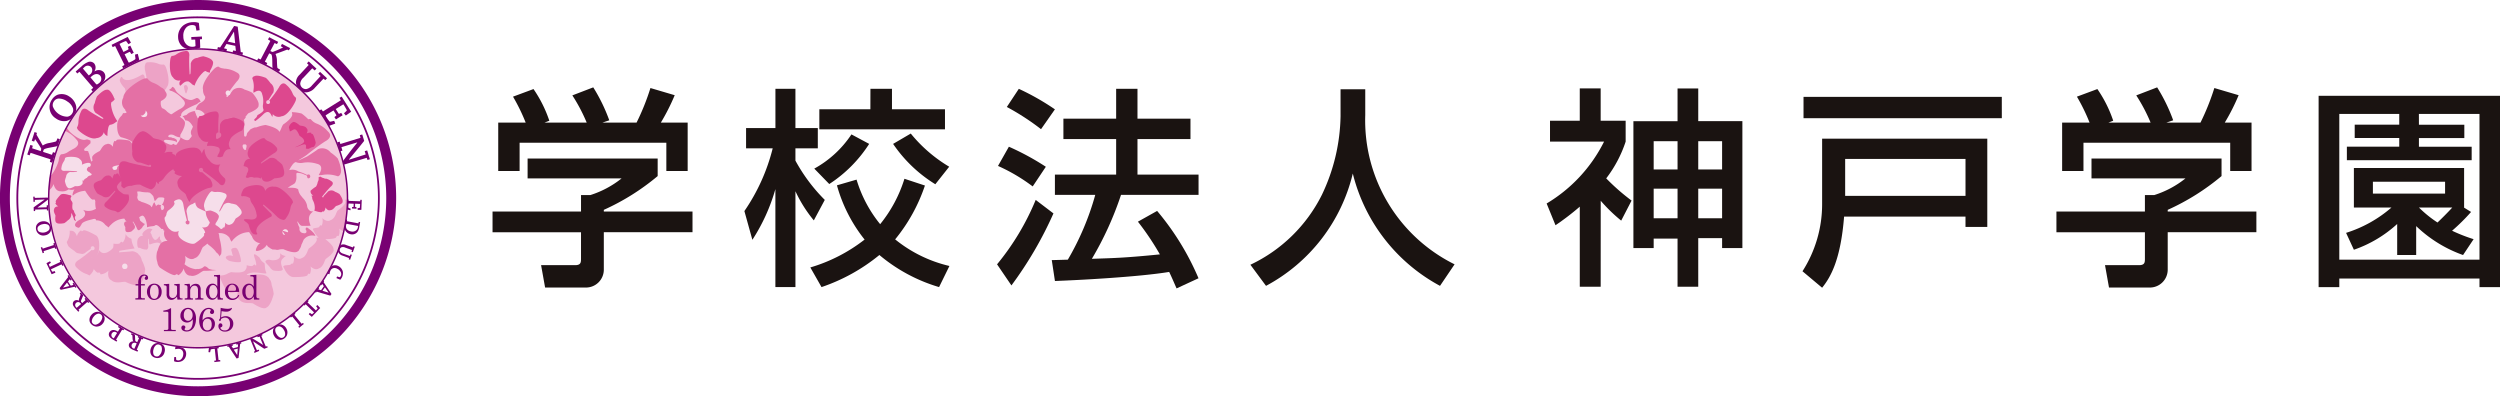 <svg xmlns="http://www.w3.org/2000/svg" xmlns:xlink="http://www.w3.org/1999/xlink" width="180.117" height="28.547" viewBox="0 0 180.117 28.547">
  <defs>
    <clipPath id="clip-path">
      <path id="パス_946" data-name="パス 946" d="M128.5,120.877a10.766,10.766,0,1,1-10.766-10.766A10.766,10.766,0,0,1,128.5,120.877Z" transform="translate(-106.969 -110.111)" fill="#f4c8dd"/>
    </clipPath>
  </defs>
  <g id="logo_kobe_gakuen" transform="translate(-99.031 -102.135)">
    <g id="グループ_687" data-name="グループ 687" transform="translate(134.517 108.429)">
      <path id="パス_824" data-name="パス 824" d="M191.647,121.579v1.264a16.683,16.683,0,0,1-3.88,2.434v.12h6.39v1.492h-6.39v2.723a1.288,1.288,0,0,1-1.248,1.262h-2.982l-.289-1.612h2.45c.426,0,.426-.214.426-.486V126.89H179.75V125.4h6.375v-1.187h.669a6.958,6.958,0,0,0,2.252-1.2h-6.77v-1.431Zm-9.509-2.587a13.66,13.66,0,0,0-.913-1.87l1.476-.548a9.114,9.114,0,0,1,1.14,2.282l-.349.136h3.042a12.235,12.235,0,0,0-1.034-1.962l1.506-.578a12.419,12.419,0,0,1,1.155,2.374l-.5.167h2.465a16.963,16.963,0,0,0,1-2.493l1.749.517a15.157,15.157,0,0,1-1,1.976h1.933v3.485h-1.536v-2.038H181.7v2.038H180.16v-3.485Z" transform="translate(-179.75 -116.452)" fill="#1a1311"/>
      <path id="パス_825" data-name="パス 825" d="M221.023,125.5a13.9,13.9,0,0,0,2.039-4.518h-1.918v-1.46h2.115v-2.831H224.7v2.831h1.613v1.46H224.7v.884a12.27,12.27,0,0,0,2.115,2.829l-.79,1.476a9.59,9.59,0,0,1-1.324-2.1v6.906h-1.445v-7.059a13.43,13.43,0,0,1-1.658,3.652Zm13.007-1.84a12.289,12.289,0,0,1-2.145,3.879,9.7,9.7,0,0,0,3.91,1.917l-.746,1.521a11.93,11.93,0,0,1-4.3-2.312,13.276,13.276,0,0,1-4.169,2.312l-.806-1.415a11.763,11.763,0,0,0,3.91-2.009,10.91,10.91,0,0,1-1.993-3.908l1.414-.411a9.289,9.289,0,0,0,1.7,3.21,9.779,9.779,0,0,0,1.749-3.271Zm-4.017-3a9.634,9.634,0,0,1-2.875,2.892l-1.08-1.111a7.61,7.61,0,0,0,2.678-2.465Zm.091-3.971h1.552v1.478h3.819v1.445h-9.052v-1.445H230.1Zm2.906,3.226a10.457,10.457,0,0,0,2.769,2.389l-1,1.263a10.035,10.035,0,0,1-3.042-2.907Z" transform="translate(-202.878 -116.587)" fill="#1a1311"/>
      <path id="パス_826" data-name="パス 826" d="M266.495,125.669a27.35,27.35,0,0,1-3.028,5.188l-1.035-1.52a18.183,18.183,0,0,0,2.784-4.641Zm-3.211-4.806a18.635,18.635,0,0,1,2.662,1.445L265,123.724a12.813,12.813,0,0,0-2.5-1.476Zm.716-4.17a17.759,17.759,0,0,1,2.6,1.478l-1,1.429a17.484,17.484,0,0,0-2.464-1.6Zm7.363,7.639a23.576,23.576,0,0,1-2.1,4.608c1.749-.058,2.434-.075,4.9-.319a19.658,19.658,0,0,0-1.583-2.357l1.384-.775a19.066,19.066,0,0,1,2.982,4.852l-1.581.731c-.2-.456-.335-.775-.532-1.187-2.206.364-6.543.592-8.231.653l-.228-1.506c.213,0,1.034-.029,1.156-.029a19.576,19.576,0,0,0,1.977-4.671H266.6v-1.461h4.412v-2.557h-3.8v-1.473h3.8v-2.148h1.537v2.148h3.818v1.473h-3.818v2.557h4.4v1.461Z" transform="translate(-226.083 -116.587)" fill="#1a1311"/>
      <path id="パス_827" data-name="パス 827" d="M310.443,116.767h1.78v1.871a11.569,11.569,0,0,0,6.436,10.741l-1.05,1.551a12.63,12.63,0,0,1-6.283-8.093,12.463,12.463,0,0,1-6.252,8.093l-1.126-1.521a11,11,0,0,0,5.158-5.052,13.6,13.6,0,0,0,1.338-5.658Z" transform="translate(-249.347 -116.629)" fill="#1a1311"/>
      <path id="パス_828" data-name="パス 828" d="M356.391,130.913h-1.506v-5.767a18.6,18.6,0,0,1-1.749,1.339l-.639-1.567a10.809,10.809,0,0,0,4.138-4.458h-3.895v-1.506h2.144v-2.327h1.506v2.327h1.8v1.506a8.96,8.96,0,0,1-1.4,2.648,15.266,15.266,0,0,0,1.826,1.6l-.747,1.445a11.822,11.822,0,0,1-1.475-1.431Zm5.538-14.284h1.491v2.357H366.6v9.143h-1.461v-.714H363.42v3.5h-1.491v-3.469h-1.72v.684h-1.46v-9.143h3.18Zm-1.72,3.8v2.039h1.72v-2.039Zm0,3.423v2.129h1.72v-2.129Zm3.211-3.423v2.039h1.719v-2.039Zm0,3.423v2.129h1.719v-2.129Z" transform="translate(-276.553 -116.551)" fill="#1a1311"/>
      <path id="パス_829" data-name="パス 829" d="M395.84,121.025h11.9v6.358H406.17v-.745h-8.747c-.243,3.057-.943,4.336-1.583,5.125l-1.415-1.187a8.952,8.952,0,0,0,1.415-4.821Zm12.947-1.476H394.5v-1.536h14.285ZM397.5,122.484v2.662h8.671v-2.662Z" transform="translate(-300.048 -117.327)" fill="#1a1311"/>
      <path id="パス_830" data-name="パス 830" d="M447.939,121.579v1.264a16.668,16.668,0,0,1-3.878,2.434v.12h6.388v1.492h-6.388v2.723a1.289,1.289,0,0,1-1.249,1.262h-2.981l-.288-1.612h2.449c.426,0,.426-.214.426-.486V126.89h-6.375V125.4h6.375v-1.187h.67a6.947,6.947,0,0,0,2.251-1.2h-6.769v-1.431Zm-9.508-2.587a13.475,13.475,0,0,0-.912-1.87l1.474-.548a9.129,9.129,0,0,1,1.142,2.282l-.35.136h3.043a12.131,12.131,0,0,0-1.034-1.962l1.506-.578a12.366,12.366,0,0,1,1.156,2.374l-.5.167h2.465a17.159,17.159,0,0,0,1-2.493l1.75.517a15,15,0,0,1-1,1.976H450.1v3.485h-1.537v-2.038H437.991v2.038h-1.537v-3.485Z" transform="translate(-323.37 -116.452)" fill="#1a1311"/>
      <path id="パス_831" data-name="パス 831" d="M492.078,117.837v13.784H490.6V131H480.5v.623H479.01V117.837Zm-5.841,2.084h3.271v.958h-3.271v.625h3.8v.973h-8.991V121.5h3.773v-.625h-3.209v-.958h3.209v-.775H480.5v10.5h10.1v-10.5h-4.366Zm3.757,6.283a13.844,13.844,0,0,1-1.369,1.354,12.161,12.161,0,0,0,1.552.608l-.761,1.142a9.417,9.417,0,0,1-3.377-2.084v2.084H484.67v-2.237a8.931,8.931,0,0,1-3.119,1.857l-.563-1.217a9.154,9.154,0,0,0,3.271-1.826h-2.708V123.04h7.941v2.845h-.015Zm-7.073-2.176v.853h5.2v-.853Zm3.316,1.856a8.316,8.316,0,0,0,1.339,1.081c.32-.305.73-.714,1.065-1.081Z" transform="translate(-347.447 -117.228)" fill="#1a1311"/>
    </g>
    <g id="グループ_695" data-name="グループ 695" transform="translate(99.031 102.135)">
      <g id="グループ_688" data-name="グループ 688" transform="translate(1.963 1.593)">
        <path id="パス_832" data-name="パス 832" d="M103.672,125.459c-.056-.018-.12-.039-.175-.059.034-.1.081-.238.119-.355s.075-.24.106-.335a1.77,1.77,0,0,1,.174.06l-.047.172c0,.008,0,.011.011.013l.607.2a1.073,1.073,0,0,0,.038-.172c-.073-.144-.3-.48-.433-.676-.005-.011-.013-.007-.015,0l-.062.161c-.058-.019-.119-.039-.175-.059.037-.114.081-.248.125-.384.027-.083.054-.173.076-.243.056.018.12.039.175.06l-.033.131c.179.3.324.554.442.768l.017.006a1.168,1.168,0,0,1,.469-.177c.132-.028.266-.052.415-.093a.124.124,0,0,0,.1-.071l.067-.169c.053.017.12.039.172.059-.021.073-.054.182-.078.258s-.055.178-.073.231c-.1.035-.338.075-.535.112s-.457.091-.482.17c-.015.044-.033.109-.04.143l.641.212.072-.192c.059.016.119.039.177.061-.031.095-.078.23-.117.35s-.077.245-.11.349c-.058-.019-.12-.039-.174-.06l.046-.17c0-.006,0-.013-.007-.015l-1.43-.465Z" transform="translate(-103.497 -115.861)" fill="#780072"/>
        <path id="パス_833" data-name="パス 833" d="M108.9,119.113a.852.852,0,0,1-.546.376.978.978,0,0,1-.743-.183.949.949,0,0,1-.277-1.375.879.879,0,0,1,.4-.333.94.94,0,0,1,.85.135,1.1,1.1,0,0,1,.485.693.9.9,0,0,1-.168.684Zm-.127-.152a.439.439,0,0,0,.069-.38.956.956,0,0,0-.415-.5,1.047,1.047,0,0,0-.614-.209.424.424,0,0,0-.345.2.465.465,0,0,0-.079.369,1.126,1.126,0,0,0,1.044.738.481.481,0,0,0,.339-.216Z" transform="translate(-105.545 -112.365)" fill="#780072"/>
        <path id="パス_834" data-name="パス 834" d="M112.689,114.135a.012.012,0,0,0,0-.021l-.983-1.144-.155.125c-.04-.046-.078-.095-.116-.139.1-.092.3-.264.413-.363a1.444,1.444,0,0,1,.509-.333.409.409,0,0,1,.414.114.479.479,0,0,1,.02.553l.014.016a.5.5,0,0,1,.651.057c.207.242.137.608-.216.911l-.29.246-.282.242c-.038-.044-.078-.1-.114-.138Zm-.312-.9a.447.447,0,0,0,.088-.068.367.367,0,0,0,.094-.524.335.335,0,0,0-.5,0,.676.676,0,0,0-.1.1Zm.52.614c.051.06.109.033.214-.056a.369.369,0,0,0,.089-.543c-.113-.131-.345-.186-.6.037a.579.579,0,0,0-.1.09Z" transform="translate(-107.946 -109.393)" fill="#780072"/>
        <path id="パス_835" data-name="パス 835" d="M118.24,110.211a.011.011,0,0,0,.005-.016l-.668-1.354-.178.081c-.027-.055-.053-.114-.076-.167l.32-.158.6-.294.239-.117c.079.133.157.271.233.413-.053.032-.115.076-.176.113l-.149-.2c-.017-.021-.037-.03-.08-.016-.058.022-.2.08-.363.163l-.055.027.285.584.333-.171c.035-.017.036-.04.025-.074l-.044-.122c.06-.03.126-.062.182-.087.037.083.081.171.122.262l.123.249c-.056.031-.118.065-.178.095l-.071-.119a.053.053,0,0,0-.081-.025c-.1.047-.209.1-.329.159l.273.56c.023.047.037.05.169-.015a2,2,0,0,0,.313-.178.071.071,0,0,0,.025-.074l-.031-.268c.068-.021.14-.04.2-.055.041.156.082.318.119.48-.127.059-.476.231-.835.408l-.331.163c-.026-.052-.054-.11-.077-.164Z" transform="translate(-111.245 -107.119)" fill="#780072"/>
        <path id="パス_836" data-name="パス 836" d="M129.488,106.073a.1.1,0,0,0-.026-.043.4.4,0,0,0-.252-.058.583.583,0,0,0-.4.178.859.859,0,0,0-.208.646.8.8,0,0,0,.216.566.606.606,0,0,0,.48.172c.108-.005.183-.038.182-.062l-.023-.455-.278.008c0-.061,0-.132-.007-.19l.441-.022.328-.016c0,.058.006.128.006.189l-.137.013c-.009,0-.012,0-.011.012l.021.585a1.154,1.154,0,0,1-.532.126,1.094,1.094,0,0,1-.705-.164.889.889,0,0,1-.357-.7,1.013,1.013,0,0,1,.387-.869,1.2,1.2,0,0,1,.665-.226,1.056,1.056,0,0,1,.442.054c.018.172.038.35.053.522-.073.015-.151.025-.227.035Z" transform="translate(-117.356 -105.759)" fill="#780072"/>
        <path id="パス_837" data-name="パス 837" d="M134.837,107.94a.019.019,0,0,0,.021-.011c.3-.447.708-1.084,1-1.535.04.006.133.023.258.051.07.54.154,1.292.219,1.824l.161.042c-.013.06-.026.12-.042.179l-.3-.066-.411-.09c.014-.06.026-.12.042-.177l.19.033c.007,0,.014-.006.009-.013-.011-.1-.025-.242-.04-.338a.015.015,0,0,0-.014-.015l-.621-.134c-.058.1-.128.218-.182.313l.213.053c-.013.06-.026.12-.042.179l-.389-.085-.263-.058c.013-.06.026-.12.042-.176Zm1-1.125c-.135.219-.291.478-.421.689-.005.011-.007.017,0,.018l.517.113c-.027-.245-.058-.554-.084-.818Z" transform="translate(-120.953 -106.115)" fill="#780072"/>
        <path id="パス_838" data-name="パス 838" d="M141.939,108.394c.027-.052.058-.112.088-.162.1.05.222.119.331.176s.224.113.313.16c-.025.053-.058.112-.088.162l-.162-.074c-.008,0-.011,0-.014.009l-.3.565a1.074,1.074,0,0,0,.164.066c.154-.048.523-.212.738-.314.012,0,.009-.012,0-.016l-.149-.088c.029-.054.058-.111.087-.162l.358.187c.078.04.163.081.227.115-.027.052-.058.112-.088.162l-.123-.054c-.327.127-.6.228-.831.309l-.008.015a1.175,1.175,0,0,1,.1.492c.006.135.007.271.023.424a.126.126,0,0,0,.053.113l.156.094c-.026.049-.058.112-.086.16-.069-.033-.171-.083-.242-.119s-.167-.084-.216-.109c-.018-.105-.018-.346-.022-.546s-.014-.466-.087-.5c-.042-.021-.1-.05-.135-.064l-.315.6.177.1c-.026.056-.058.112-.089.165-.088-.046-.214-.115-.325-.173l-.325-.166c.028-.055.058-.112.087-.162l.16.073c.007,0,.013,0,.016,0l.695-1.333Z" transform="translate(-124.593 -107.145)" fill="#780072"/>
        <path id="パス_839" data-name="パス 839" d="M148.074,113.364a.658.658,0,0,0-.233.418.41.41,0,0,0,.429.407.729.729,0,0,0,.415-.266c.179-.193.434-.467.619-.67,0,0,0-.008,0-.014l-.161-.162c.04-.043.086-.088.125-.131l.266.247c.081.076.167.151.237.217-.04.043-.084.09-.127.133l-.128-.107-.618.656a.919.919,0,0,1-.6.332.653.653,0,0,1-.494-.2.741.741,0,0,1-.275-.491.8.8,0,0,1,.276-.59l.633-.681c.008-.008.01-.015,0-.022l-.112-.112c.042-.045.086-.092.127-.133.075.069.174.165.257.243.1.1.21.191.3.275-.04.043-.086.092-.128.133l-.176-.155Z" transform="translate(-128.172 -109.363)" fill="#780072"/>
        <path id="パス_840" data-name="パス 840" d="M151.62,119.029a.011.011,0,0,0,.016,0l1.277-.8-.1-.169c.052-.033.108-.065.159-.093l.19.3.354.562.142.225q-.187.139-.387.275c-.038-.048-.088-.107-.131-.163l.181-.169c.019-.019.026-.041.008-.081s-.1-.186-.2-.345l-.033-.052-.55.344c.074.113.135.209.2.313.02.033.044.031.077.018l.116-.056c.036.057.075.119.105.173-.078.046-.163.1-.248.149l-.235.148c-.037-.053-.077-.111-.113-.168l.11-.084a.052.052,0,0,0,.017-.083c-.056-.1-.118-.2-.192-.311l-.529.33c-.045.028-.046.043.032.166a2,2,0,0,0,.209.294.073.073,0,0,0,.077.018l.263-.059c.027.066.054.135.076.2-.151.057-.308.114-.465.168-.072-.12-.28-.449-.493-.788l-.2-.312c.049-.031.1-.066.155-.095Z" transform="translate(-130.32 -112.599)" fill="#780072"/>
        <path id="パス_841" data-name="パス 841" d="M154.506,124.848a.011.011,0,0,0,.015.008l1.44-.443-.052-.189c.056-.017.12-.037.175-.05l.141.461c-.316.4-.758.932-1.1,1.34l.008.016c.4-.125.8-.251,1.2-.379l-.07-.239.177-.051.108.355c.029.1.065.2.089.279-.055.02-.118.036-.174.053l-.055-.148c0-.006-.005-.008-.016,0l-1.609.479a.7.7,0,0,1-.109-.218c.249-.345.632-.853,1.048-1.356l-.006-.02c-.38.116-.753.227-1.131.342l.07.251c-.056.017-.121.034-.18.052-.035-.115-.075-.255-.114-.384-.028-.092-.06-.187-.084-.265.056-.017.121-.036.178-.051Z" transform="translate(-131.949 -116.078)" fill="#780072"/>
      </g>
      <g id="グループ_689" data-name="グループ 689" transform="translate(2.398 14.171)">
        <path id="パス_842" data-name="パス 842" d="M155.981,134.9a.006.006,0,0,0,.006.007l.838.031.007-.109c.034,0,.07,0,.1.007,0,.058,0,.131-.007.2,0,.048-.012.33-.014.368,0,.066,0,.112-.006.148-.086,0-.174.005-.263,0,0-.034-.007-.076-.009-.116l.136-.021c.015,0,.025-.011.029-.035s.012-.117.016-.22v-.034l-.36-.015c0,.075,0,.138,0,.208,0,.021.01.028.03.032l.071.011c0,.037,0,.078-.006.112l-.16-.009-.154-.006c0-.036,0-.075,0-.113l.077,0c.024,0,.033-.01.033-.033,0-.062.008-.128.009-.2l-.346-.015c-.029,0-.034.005-.037.086a1.136,1.136,0,0,0,0,.2.042.042,0,0,0,.03.032l.139.055c-.008.039-.017.079-.027.115-.087-.022-.177-.044-.266-.069,0-.078.013-.294.021-.517,0-.071,0-.143.007-.2l.1.005Z" transform="translate(-133.269 -134.606)" fill="#780072"/>
        <path id="パス_843" data-name="パス 843" d="M155.665,138.22a.008.008,0,0,0,.005.008l.824.153.023-.106c.035.006.069.013.1.02-.017.1-.039.227-.063.355a.725.725,0,0,1-.149.367.477.477,0,0,1-.448.153.561.561,0,0,1-.422-.3.634.634,0,0,1-.028-.382c.011-.058.028-.142.036-.189.011-.062.024-.138.036-.2.032.006.067.012.1.02Zm.006.2c-.035-.007-.051.005-.064.079a.4.4,0,0,0,.038.283.459.459,0,0,0,.3.176.433.433,0,0,0,.381-.068.385.385,0,0,0,.132-.242.309.309,0,0,0,.008-.078Z" transform="translate(-133.068 -136.46)" fill="#780072"/>
        <path id="パス_844" data-name="パス 844" d="M154.937,142.42a.365.365,0,0,0-.264-.025.227.227,0,0,0-.112.309.405.405,0,0,0,.227.152c.138.048.334.117.479.166,0,0,.005,0,.007,0l.047-.118.094.035-.067.19c-.02.058-.04.119-.057.169-.031-.011-.065-.022-.1-.035l.026-.089L154.75,143a.508.508,0,0,1-.3-.23.36.36,0,0,1-.006-.3.413.413,0,0,1,.189-.249.445.445,0,0,1,.362.01l.487.171c.006,0,.01,0,.012,0l.033-.082c.032.011.065.023.1.036-.019.054-.046.125-.067.185s-.051.149-.073.214c-.031-.011-.066-.023-.1-.036l.04-.124Z" transform="translate(-132.464 -138.752)" fill="#780072"/>
        <path id="パス_845" data-name="パス 845" d="M153.528,145.665a.6.6,0,0,1,.324.416.683.683,0,0,1-.189.569c-.091-.039-.183-.08-.273-.121.012-.037.028-.079.043-.118l.167.052c.012,0,.02,0,.026,0a.188.188,0,0,0,.073-.084.3.3,0,0,0,.022-.231.493.493,0,0,0-.25-.277.4.4,0,0,0-.316-.055.331.331,0,0,0-.192.167.84.84,0,0,0-.075.269.9.9,0,0,1-.109-.032.991.991,0,0,1,.086-.331.55.55,0,0,1,.238-.245.478.478,0,0,1,.424.02Z" transform="translate(-131.548 -140.665)" fill="#780072"/>
        <path id="パス_846" data-name="パス 846" d="M151.26,148.188a.011.011,0,0,0,0,.013c.164.249.4.6.564.848-.012.019-.041.062-.083.12-.291-.082-.693-.2-.979-.288l-.056.073-.083-.061.1-.139.136-.19c.028.02.056.04.081.06l-.058.09s0,.008,0,.007c.055.017.129.04.182.054a.009.009,0,0,0,.011,0l.2-.288c-.038-.051-.083-.113-.12-.162l-.074.1c-.028-.02-.055-.04-.082-.061l.129-.18.087-.121.081.06Zm.355.757c-.082-.117-.18-.253-.259-.366,0,0-.007-.007-.01,0l-.171.239c.131.04.3.092.436.137Z" transform="translate(-130.34 -142.04)" fill="#780072"/>
        <path id="パス_847" data-name="パス 847" d="M149.043,151.467a.006.006,0,0,0,0,.009l.6.576a1.325,1.325,0,0,0,.112-.126c.017-.022.013-.035,0-.048l-.095-.129c.03-.027.064-.058.095-.083l.2.215c-.022.023-.063.063-.105.108l-.2.214c-.034.035-.17.177-.2.208l-.1.106c-.074-.062-.148-.126-.22-.191.023-.032.052-.067.078-.1l.131.091c.015.01.027.012.047-.007a.929.929,0,0,0,.124-.117l-.6-.583-.1.094c-.023-.022-.049-.047-.073-.072l.157-.16.157-.167c.025.024.049.047.073.072Z" transform="translate(-129.283 -143.859)" fill="#780072"/>
        <path id="パス_848" data-name="パス 848" d="M147.484,154.109c.021.025.044.054.064.08-.048.039-.117.093-.171.138l-.162.135c-.021-.025-.044-.054-.063-.08l.087-.078s0,0,0-.007l-.524-.648-.1.075c-.023-.025-.044-.054-.065-.081l.167-.135.165-.137c.022.026.044.054.063.08l-.081.073a.006.006,0,0,0,0,.008l.529.647Z" transform="translate(-128.056 -145.017)" fill="#780072"/>
        <path id="パス_849" data-name="パス 849" d="M144.018,155.381a.474.474,0,0,1,.362-.066.541.541,0,0,1,.335.262.557.557,0,0,1,.047.517.55.55,0,0,1-.221.242.484.484,0,0,1-.279.077.521.521,0,0,1-.4-.262.608.608,0,0,1-.088-.462.5.5,0,0,1,.242-.308Zm.029.106a.245.245,0,0,0-.121.177.527.527,0,0,0,.1.347.58.58,0,0,0,.263.246.235.235,0,0,0,.22-.022.26.26,0,0,0,.125-.169.5.5,0,0,0-.086-.365.5.5,0,0,0-.274-.248.269.269,0,0,0-.221.032Z" transform="translate(-126.494 -146.1)" fill="#780072"/>
        <path id="パス_850" data-name="パス 850" d="M140.824,156.994a.006.006,0,0,0,0,.008l.325.771.1-.039c.013.03.028.065.038.094l-.248.1c-.237-.153-.557-.367-.8-.535l-.008.005c.091.214.183.429.276.641l.128-.052c.014.032.026.065.038.095l-.19.08c-.051.021-.108.047-.149.065-.014-.029-.027-.063-.039-.093l.08-.038s0,0,0-.01l-.355-.863a.4.4,0,0,1,.114-.073c.2.119.508.3.809.5l.011,0c-.086-.2-.168-.4-.253-.606l-.135.053c-.013-.03-.025-.065-.039-.1.061-.026.137-.056.206-.085l.142-.061c.013.03.027.065.038.094Z" transform="translate(-124.396 -146.971)" fill="#780072"/>
        <path id="パス_851" data-name="パス 851" d="M137.2,158.315a.011.011,0,0,0-.007.01c-.036.3-.083.714-.117,1.012-.022.007-.072.021-.141.038-.168-.251-.4-.6-.561-.852l-.091.019c-.009-.033-.017-.066-.024-.1l.166-.042.226-.057c.009.033.017.066.024.1l-.1.031s-.005.006,0,.008c.03.048.072.114.1.158a.009.009,0,0,0,.011,0l.342-.087c0-.063.01-.14.013-.2l-.119.026c-.008-.033-.017-.066-.023-.1l.214-.054.145-.036c.008.033.017.066.023.1Zm-.218.807c.013-.142.026-.31.039-.447,0-.007,0-.01-.006-.009l-.285.072c.074.115.167.262.245.386Z" transform="translate(-122.288 -147.719)" fill="#780072"/>
        <path id="パス_852" data-name="パス 852" d="M134.041,159.931c0,.032.006.069.008.1l-.205.022-.222.025c0-.032-.006-.069-.008-.1l.124-.017s0,0,0-.007l-.085-.8c0-.029-.006-.034-.075-.026a1.2,1.2,0,0,0-.2.032.045.045,0,0,0-.024.036l-.04.175c-.041,0-.082-.006-.119-.011.008-.092.021-.2.033-.3l.5-.054.2-.024c0,.034.006.069.008.1l-.1.016a.007.007,0,0,0-.006.007l.091.83Z" transform="translate(-120.574 -148.162)" fill="#780072"/>
        <path id="パス_853" data-name="パス 853" d="M128.432,159.551a.6.6,0,0,1-.27.452.682.682,0,0,1-.6.031c0-.1.007-.2.013-.3.04,0,.084,0,.126,0l.012.174c0,.012,0,.02.01.024a.193.193,0,0,0,.106.038.3.3,0,0,0,.222-.064.49.49,0,0,0,.167-.333.4.4,0,0,0-.063-.314.337.337,0,0,0-.226-.118.829.829,0,0,0-.278.028.182.182,0,0,1,.329-.153.542.542,0,0,1,.314.132.476.476,0,0,1,.135.4Z" transform="translate(-117.418 -148.178)" fill="#780072"/>
        <path id="パス_854" data-name="パス 854" d="M124.347,158.362a.476.476,0,0,1,.3.218.547.547,0,0,1,.039.424.528.528,0,0,1-.672.4.489.489,0,0,1-.247-.15.521.521,0,0,1-.084-.471.609.609,0,0,1,.276-.381.5.5,0,0,1,.39-.036Zm-.057.095a.244.244,0,0,0-.212.033.534.534,0,0,0-.186.309.583.583,0,0,0,0,.36.235.235,0,0,0,.166.145.26.26,0,0,0,.208-.026.625.625,0,0,0,.2-.682.266.266,0,0,0-.175-.138Z" transform="translate(-115.229 -147.801)" fill="#780072"/>
        <path id="パス_855" data-name="パス 855" d="M120.807,157.975c-.015.031-.029.062-.044.092-.092-.038-.206-.085-.312-.131a.752.752,0,0,1-.2-.114.275.275,0,0,1-.095-.316.309.309,0,0,1,.309-.179l0-.007c-.055-.062-.054-.162-.064-.337-.006-.085-.011-.106-.028-.115l-.081-.042c.013-.03.028-.06.042-.092.027.012.073.032.105.044l.135.057c.016.089.016.313.025.4a.125.125,0,0,0,.085.117.45.45,0,0,0,.065.025l.13-.3-.105-.051c.013-.03.028-.06.042-.091l.193.084.175.076c-.015.031-.029.062-.041.092l-.089-.033a.006.006,0,0,0-.008,0l-.334.769Zm-.1-.5a.274.274,0,0,0-.059-.029.214.214,0,1,0-.182.387.222.222,0,0,0,.072.024Z" transform="translate(-113.256 -146.902)" fill="#780072"/>
        <path id="パス_856" data-name="パス 856" d="M117.471,156.588c-.018.029-.038.059-.055.087l-.275-.164a.817.817,0,0,1-.2-.156.3.3,0,0,1-.031-.358.338.338,0,0,1,.328-.158.552.552,0,0,1,.219.08c.021.013.05.03.06.039l.15-.243-.142-.09c.017-.028.036-.06.055-.087l.225.137.161.1c-.017.028-.036.058-.054.085l-.082-.044a.007.007,0,0,0-.008,0l-.436.715Zm-.016-.529c0-.013-.025-.033-.056-.051a.257.257,0,0,0-.147-.04.239.239,0,0,0-.093.438.281.281,0,0,0,.062.032Z" transform="translate(-111.422 -146.232)" fill="#780072"/>
        <path id="パス_857" data-name="パス 857" d="M114.6,153.363a.476.476,0,0,1,.177.324.547.547,0,0,1-.144.4.557.557,0,0,1-.476.208.551.551,0,0,1-.3-.133.486.486,0,0,1-.161-.24.52.52,0,0,1,.124-.462.6.6,0,0,1,.411-.228.5.5,0,0,1,.368.131Zm-.091.062a.245.245,0,0,0-.206-.06.528.528,0,0,0-.3.2.585.585,0,0,0-.151.328.235.235,0,0,0,.09.2.26.26,0,0,0,.2.065.624.624,0,0,0,.468-.535.267.267,0,0,0-.1-.2Z" transform="translate(-109.636 -144.938)" fill="#780072"/>
        <path id="パス_858" data-name="パス 858" d="M111.436,151.388l-.078.065c-.067-.073-.15-.165-.226-.251a.772.772,0,0,1-.135-.189.276.276,0,0,1,.048-.326.31.31,0,0,1,.357-.03l.006-.005c-.023-.079.02-.169.084-.332.032-.08.036-.1.024-.116l-.055-.073.076-.065c.02.022.053.059.077.084l.1.109c-.022.087-.118.291-.149.376a.125.125,0,0,0,.028.142.4.4,0,0,0,.048.05l.244-.213-.074-.091.077-.066.14.158.125.142c-.026.022-.052.044-.076.066l-.066-.068a.005.005,0,0,0-.007,0l-.629.554Zm.124-.492a.312.312,0,0,0-.042-.052.214.214,0,1,0-.329.273.231.231,0,0,0,.055.053Z" transform="translate(-108.116 -143.165)" fill="#780072"/>
        <path id="パス_859" data-name="パス 859" d="M109.887,148.054s-.007,0-.013,0c-.291.063-.7.156-.994.22-.014-.018-.044-.061-.083-.12.182-.242.441-.573.622-.81l-.048-.079c.029-.018.057-.037.087-.055l.094.142.128.2c-.029.018-.057.037-.085.054l-.063-.087s-.007,0-.008,0c-.035.044-.084.106-.116.149a.009.009,0,0,0,0,.012l.195.294.194-.054-.064-.1c.029-.018.057-.037.087-.055l.121.185.082.125c-.029.019-.057.037-.085.054Zm-.834.059.435-.11c.006,0,.009,0,.006-.008l-.161-.246c-.084.108-.193.243-.284.357Z" transform="translate(-106.902 -141.563)" fill="#780072"/>
        <path id="パス_860" data-name="パス 860" d="M107.73,145.022a.005.005,0,0,0-.008,0l-.755.354a1.366,1.366,0,0,0,.078.15c.015.024.028.025.044.021l.154-.042c.014.038.031.08.043.118l-.272.108c-.014-.029-.036-.082-.062-.137l-.126-.268c-.02-.044-.1-.222-.123-.258l-.062-.132c.084-.047.17-.092.257-.137.021.033.044.073.066.109l-.132.089c-.015.011-.021.021-.01.047a.932.932,0,0,0,.065.157l.762-.354-.053-.124.093-.043c.026.056.062.136.094.2s.068.141.1.207c-.031.014-.062.029-.093.042Z" transform="translate(-105.693 -140.145)" fill="#780072"/>
        <path id="パス_861" data-name="パス 861" d="M105.95,142.656c-.031.01-.066.022-.1.031-.019-.059-.045-.143-.068-.209s-.048-.141-.068-.2l.1-.03.042.109s0,0,.007,0l.793-.257-.035-.12c.033-.012.067-.022.1-.031.019.057.044.136.066.2s.048.14.069.2c-.032.011-.066.022-.1.03l-.039-.1s0,0-.007,0l-.793.262Z" transform="translate(-105.175 -138.617)" fill="#780072"/>
        <path id="パス_862" data-name="パス 862" d="M106.009,138.827a.478.478,0,0,1-.068.362.544.544,0,0,1-.365.219.527.527,0,0,1-.648-.433.491.491,0,0,1,.028-.288.522.522,0,0,1,.388-.28.608.608,0,0,1,.462.084.5.5,0,0,1,.2.335Zm-.11-.011a.243.243,0,0,0-.122-.177.532.532,0,0,0-.359-.034.582.582,0,0,0-.323.158.235.235,0,0,0-.059.213.26.26,0,0,0,.113.177.626.626,0,0,0,.7-.118.265.265,0,0,0,.049-.218Z" transform="translate(-104.728 -136.624)" fill="#780072"/>
        <path id="パス_863" data-name="パス 863" d="M105.463,135.276a.006.006,0,0,0-.007-.006l-.837.028v.109c-.033,0-.069,0-.1,0,0-.081-.006-.185-.009-.268.227-.167.542-.389.787-.558l0-.01c-.232.009-.466.018-.7.029l0,.138h-.1c0-.062,0-.137-.007-.207s-.005-.117-.007-.162c.032,0,.068,0,.1,0l.007.087s0,0,.008,0l.932-.023a.4.4,0,0,1,.027.132c-.184.149-.463.366-.76.575v.011l.656-.019v-.145l.1,0c0,.066,0,.148.005.222,0,.054.005.109.007.154-.033,0-.07,0-.1,0Z" transform="translate(-104.485 -134.369)" fill="#780072"/>
      </g>
      <path id="パス_864" data-name="パス 864" d="M114.813,104.828A13.089,13.089,0,1,0,127.9,117.917,13.089,13.089,0,0,0,114.813,104.828Zm0,26.047a12.958,12.958,0,1,1,12.958-12.958A12.958,12.958,0,0,1,114.813,130.875Z" transform="translate(-100.54 -103.644)" fill="#780072"/>
      <g id="グループ_693" data-name="グループ 693" transform="translate(3.49 3.506)">
        <path id="パス_865" data-name="パス 865" d="M128.5,120.877a10.766,10.766,0,1,1-10.766-10.766A10.766,10.766,0,0,1,128.5,120.877Z" transform="translate(-106.969 -110.111)" fill="#f4c8dd"/>
        <g id="グループ_692" data-name="グループ 692" clip-path="url(#clip-path)">
          <path id="パス_866" data-name="パス 866" d="M109.858,139.839c-.073-.019-.147-.04-.217-.062.071.043.135.083.187.118h.012A.183.183,0,0,1,109.858,139.839Z" transform="translate(-108.466 -126.735)" fill="none"/>
          <path id="パス_867" data-name="パス 867" d="M105.023,128.478l-.11-.033c.037.022.072.044.1.065l0-.023Z" transform="translate(-105.817 -120.385)" fill="none"/>
          <path id="パス_868" data-name="パス 868" d="M112.372,145.231h0Z" transform="translate(-109.997 -129.791)" fill="none"/>
          <path id="パス_869" data-name="パス 869" d="M106.2,140.891l-.11-.033c.037.022.072.044.1.065l0-.023Z" transform="translate(-106.476 -127.341)" fill="none"/>
          <path id="パス_870" data-name="パス 870" d="M116.972,143.359a.179.179,0,0,1,.046-.048c-.041-.035-.08-.072-.119-.108l0,.024C116.923,143.275,116.949,143.32,116.972,143.359Z" transform="translate(-112.531 -128.655)" fill="none"/>
          <path id="パス_871" data-name="パス 871" d="M117.854,143.847a.05.05,0,0,0,.029-.009s.9-.056.976-.084a.815.815,0,0,1,.431.172,2.887,2.887,0,0,1-.243-.379c-.5.063-1.054.161-1.147.178A.363.363,0,0,1,117.854,143.847Z" transform="translate(-113.069 -128.848)" fill="none"/>
          <path id="パス_872" data-name="パス 872" d="M122.5,140.268v-.012l-.043.013Z" transform="translate(-115.65 -127.003)" fill="none"/>
          <path id="パス_873" data-name="パス 873" d="M150.633,139.954a2.059,2.059,0,0,1,.641.724c.019.005.039.011.058.018,0,0,.059,0,.144.011a2.556,2.556,0,0,1-.564-.813l0-.012c-.088.006-.176.01-.258.012C150.645,139.914,150.64,139.935,150.633,139.954Z" transform="translate(-131.437 -126.793)" fill="none"/>
          <path id="パス_874" data-name="パス 874" d="M150.649,137.068a.493.493,0,0,0-.019-.252.592.592,0,0,1-.05-.061A2.458,2.458,0,0,1,150.649,137.068Z" transform="translate(-131.407 -125.042)" fill="none"/>
          <path id="パス_875" data-name="パス 875" d="M149.343,139.753a.531.531,0,0,1-.263-.125l-.026,0a.983.983,0,0,1,.113.3,4.13,4.13,0,0,1,.246.594c.08-.187.158-.358.226-.48a1.029,1.029,0,0,0,.111-.229l-.077-.058C149.483,139.756,149.343,139.753,149.343,139.753Z" transform="translate(-130.552 -126.65)" fill="none"/>
          <path id="パス_876" data-name="パス 876" d="M149.687,135.1a1.884,1.884,0,0,1,.178.158.767.767,0,0,1-.018-.135c-.025-.04-.051-.079-.079-.119C149.755,135.018,149.728,135.046,149.687,135.1Z" transform="translate(-130.907 -124.06)" fill="none"/>
          <path id="パス_877" data-name="パス 877" d="M151.831,132.538a.216.216,0,0,1-.037-.009.265.265,0,0,1-.086,0,1.148,1.148,0,0,1,.062.162" transform="translate(-132.04 -122.673)" fill="none"/>
          <path id="パス_878" data-name="パス 878" d="M150,134.973v-.011l-.043.012Z" transform="translate(-131.057 -124.037)" fill="none"/>
          <path id="パス_879" data-name="パス 879" d="M151.577,133.127a.432.432,0,0,0-.012-.229c-.1.244-.179.464-.223.584C151.637,133.265,151.577,133.127,151.577,133.127Z" transform="translate(-131.834 -122.88)" fill="none"/>
          <path id="パス_880" data-name="パス 880" d="M151.324,132.078a2.364,2.364,0,0,0-.211-.354c-.029.049-.06.1-.091.161A.457.457,0,0,0,151.324,132.078Z" transform="translate(-131.655 -122.222)" fill="none"/>
          <path id="パス_881" data-name="パス 881" d="M138.607,145.76a.19.19,0,0,1,.045-.047c-.04-.035-.08-.072-.118-.108l0,.024C138.558,145.676,138.584,145.721,138.607,145.76Z" transform="translate(-124.654 -130)" fill="none"/>
          <path id="パス_882" data-name="パス 882" d="M121.119,144.408a1.475,1.475,0,0,0,.172.189A.783.783,0,0,0,121.119,144.408Z" transform="translate(-114.898 -129.33)" fill="none"/>
          <path id="パス_883" data-name="パス 883" d="M125.754,125.243c.252.136.5.238.563.162,0,0,.111-.068.143-.045,0,0,.022.09.1.069a.345.345,0,0,0,.031-.022" transform="translate(-117.496 -118.591)" fill="none"/>
          <path id="パス_884" data-name="パス 884" d="M152.928,131.19a2.225,2.225,0,0,0,.855-.178.665.665,0,0,0-.134-.04,2.232,2.232,0,0,0-1.056-.072,1.04,1.04,0,0,1-.3.012c-.094.188-.2.444-.3.693" transform="translate(-132.196 -121.74)" fill="none"/>
          <path id="パス_885" data-name="パス 885" d="M152.436,132.12a.811.811,0,0,1,.61-.333" transform="translate(-132.447 -122.258)" fill="none"/>
          <path id="パス_886" data-name="パス 886" d="M150.445,134.838" transform="translate(-131.332 -123.967)" fill="none"/>
          <path id="パス_887" data-name="パス 887" d="M118.847,131.133c-.141.018-.288.039-.427.06a.691.691,0,0,0,.11.167" transform="translate(-113.386 -121.891)" fill="none"/>
          <path id="パス_888" data-name="パス 888" d="M118.964,131.6a.812.812,0,0,1,.385.138l.018,0" transform="translate(-113.691 -122.155)" fill="none"/>
          <path id="パス_889" data-name="パス 889" d="M119.089,130.137l.084-.01a.9.9,0,0,1,.021-.564.609.609,0,0,1,.051-.208.43.43,0,0,1-.15.032.36.36,0,0,1-.243.022,1.66,1.66,0,0,0,.134.521S119.024,130.016,119.089,130.137Z" transform="translate(-113.628 -120.895)" fill="none"/>
          <path id="パス_890" data-name="パス 890" d="M144.247,136.455a2.289,2.289,0,0,1,.074.42c.25.03.467.03.5-.055,0,0,.08-.1.119-.091,0,0,.052.076.115.032a1.094,1.094,0,0,0,.125-.233A2.264,2.264,0,0,0,144.247,136.455Z" transform="translate(-127.859 -124.862)" fill="none"/>
          <path id="パス_891" data-name="パス 891" d="M144.815,134.4a.049.049,0,0,0,.021-.022s.762-.484.814-.544c0,0,.017-.008.045-.019a.855.855,0,0,1-.034-.129.438.438,0,0,1-.028-.064c-.381.281-.769.593-.838.649" transform="translate(-128.166 -123.288)" fill="none"/>
          <path id="パス_892" data-name="パス 892" d="M139.562,140l0,.008a.032.032,0,0,0,.007-.009Z" transform="translate(-125.233 -126.861)" fill="none"/>
          <path id="パス_893" data-name="パス 893" d="M127.868,136.3l-.015,0,.007.012Z" transform="translate(-118.672 -124.782)" fill="none"/>
          <path id="パス_894" data-name="パス 894" d="M144.465,138.063a.2.2,0,0,1,.046-.047c-.04-.035-.08-.072-.118-.108l0,.024C144.417,137.979,144.443,138.023,144.465,138.063Z" transform="translate(-127.938 -125.687)" fill="none"/>
          <path id="パス_895" data-name="パス 895" d="M120.577,132.837l-.035.007a1.1,1.1,0,0,1,.043.149l0,.01A.319.319,0,0,0,120.577,132.837Z" transform="translate(-114.575 -122.846)" fill="none"/>
          <path id="パス_896" data-name="パス 896" d="M119.02,128.143l-.028,0a1.636,1.636,0,0,0-.446.535" transform="translate(-113.456 -120.213)" fill="none"/>
          <path id="パス_897" data-name="パス 897" d="M118.851,128.8a.61.61,0,0,1,.244-.524l.011-.01" transform="translate(-113.627 -120.282)" fill="none"/>
          <path id="パス_898" data-name="パス 898" d="M124.514,131.726c-.033,0-.064,0-.093,0a1.647,1.647,0,0,0,0,.189.065.065,0,0,0,.035-.022A1.067,1.067,0,0,0,124.514,131.726Z" transform="translate(-116.748 -122.223)" fill="none"/>
          <path id="パス_899" data-name="パス 899" d="M120.383,126.352c0,.029.01.057.016.085.009-.023.018-.045.029-.068l.007-.014a.454.454,0,0,1,.057-.08.732.732,0,0,1-.136.032C120.389,126.335,120.383,126.352,120.383,126.352Z" transform="translate(-114.47 -119.169)" fill="none"/>
          <path id="パス_900" data-name="パス 900" d="M124.395,131.717h.012v-.008Z" transform="translate(-116.734 -122.213)" fill="none"/>
          <path id="パス_901" data-name="パス 901" d="M122.839,126.639l-.007.018.015-.007Z" transform="translate(-115.858 -119.373)" fill="none"/>
          <path id="パス_902" data-name="パス 902" d="M128.944,136.672c.139-.009.358-.024.538-.039,0-.034.008-.054.008-.054.009-.044.018-.085.028-.125-.282.043-.531.086-.644.105" transform="translate(-119.244 -124.873)" fill="none"/>
          <path id="パス_903" data-name="パス 903" d="M140.831,138.464a.794.794,0,0,1-.021.292l.095.056c.037-.11.08-.22.125-.326A.481.481,0,0,1,140.831,138.464Z" transform="translate(-125.933 -125.999)" fill="none"/>
          <path id="パス_904" data-name="パス 904" d="M143.552,142.075l-.007.007,0,.007Z" transform="translate(-127.465 -128.023)" fill="none"/>
          <path id="パス_905" data-name="パス 905" d="M141.071,139.32l-.109-.064c-.018.055-.035.111-.05.166A1.466,1.466,0,0,0,141.071,139.32Z" transform="translate(-125.99 -126.443)" fill="none"/>
          <path id="パス_906" data-name="パス 906" d="M128.177,142.164a1.448,1.448,0,0,0-.159.427,1.321,1.321,0,0,0,.259-.426C128.245,142.166,128.212,142.166,128.177,142.164Z" transform="translate(-118.764 -128.073)" fill="none"/>
          <path id="パス_907" data-name="パス 907" d="M127.724,143.258l.037.023.012-.008Z" transform="translate(-118.6 -128.686)" fill="none"/>
          <path id="パス_908" data-name="パス 908" d="M112.206,130.541a.367.367,0,0,1,.117.058.051.051,0,0,0-.006-.03s.025-.521.029-.8a2.33,2.33,0,0,0-.171.2C112.187,130.248,112.2,130.483,112.206,130.541Z" transform="translate(-109.886 -121.125)" fill="none"/>
          <path id="パス_909" data-name="パス 909" d="M134.007,147.631h0Z" transform="translate(-122.12 -131.136)" fill="none"/>
          <path id="パス_910" data-name="パス 910" d="M121.11,126.832c-.108.054-.234.123-.366.2a.971.971,0,0,0,.087.117c.029.032.026.153.081.1l.127-.1A2.472,2.472,0,0,1,121.11,126.832Z" transform="translate(-114.688 -119.481)" fill="none"/>
          <path id="パス_911" data-name="パス 911" d="M139.84,126.036a.045.045,0,0,0-.006-.029s0-.094.01-.223h-.108a.224.224,0,0,1-.025-.005c.006.1.011.173.013.2A.381.381,0,0,1,139.84,126.036Z" transform="translate(-125.317 -118.89)" fill="none"/>
          <path id="パス_912" data-name="パス 912" d="M129.225,127.24c.1-.171.041-.248.041-.248a.332.332,0,0,0-.018-.12l-.016,0A3.445,3.445,0,0,0,129.225,127.24Z" transform="translate(-119.439 -119.502)" fill="none"/>
          <path id="パス_913" data-name="パス 913" d="M124.716,126.6a2.061,2.061,0,0,1,.674.411c.006-.025.015-.047.029-.053a.14.14,0,0,0,.039.006l.064-.16a1.042,1.042,0,0,0-.105-.342.426.426,0,0,1-.158-.022s-.265.044-.444-.316a2.961,2.961,0,0,0-.231.416A.984.984,0,0,0,124.716,126.6Z" transform="translate(-116.839 -119.084)" fill="none"/>
          <path id="パス_914" data-name="パス 914" d="M129.412,126.919" transform="translate(-119.545 -119.53)" fill="none"/>
          <path id="パス_915" data-name="パス 915" d="M142.754,146.808a1.546,1.546,0,0,0,.171.189A.766.766,0,0,0,142.754,146.808Z" transform="translate(-127.022 -130.675)" fill="none"/>
          <path id="パス_916" data-name="パス 916" d="M133.88,129.531a.4.4,0,0,1-.045-.032.718.718,0,0,1-.046.114c0,.054-.01.088-.01.088,0,.056-.008.12-.011.189.077-.048.153-.093.226-.134A.989.989,0,0,1,133.88,129.531Z" transform="translate(-121.987 -120.976)" fill="none"/>
          <path id="パス_917" data-name="パス 917" d="M134.4,129.931l.1-.051,0,0-.054-.019Q134.417,129.892,134.4,129.931Z" transform="translate(-122.339 -121.177)" fill="none"/>
          <path id="パス_918" data-name="パス 918" d="M147.079,138.6a1.057,1.057,0,0,1-.3.012l-.033.066a3.274,3.274,0,0,0,.39-.043.822.822,0,0,1,.431.171,2.54,2.54,0,0,1-.164-.241A1.729,1.729,0,0,0,147.079,138.6Z" transform="translate(-129.259 -126.055)" fill="none"/>
          <path id="パス_919" data-name="パス 919" d="M132.7,128.2l.015,0a.377.377,0,0,1,.362.087,1.117,1.117,0,0,1,.026-.338A.862.862,0,0,1,132.7,128.2Z" transform="translate(-121.389 -120.108)" fill="none"/>
          <path id="パス_920" data-name="パス 920" d="M141.422,131.435l-.1.05c.013.02.026.04.041.059A1.019,1.019,0,0,1,141.422,131.435Z" transform="translate(-126.218 -122.06)" fill="none"/>
          <path id="パス_921" data-name="パス 921" d="M140.143,138.049a1.132,1.132,0,0,0,.033.133c.013-.026.026-.052.039-.076C140.192,138.089,140.168,138.07,140.143,138.049Z" transform="translate(-125.559 -125.767)" fill="none"/>
          <path id="パス_922" data-name="パス 922" d="M128.639,133.857s.013-.017.031-.047a1.317,1.317,0,0,1-.321-.835,1.069,1.069,0,0,1-.3-.2l.007.026a1.155,1.155,0,0,1,.223.216,3.373,3.373,0,0,1,.237.809h0S128.576,133.9,128.639,133.857Z" transform="translate(-118.784 -122.811)" fill="none"/>
          <path id="パス_923" data-name="パス 923" d="M139.519,133.387a1.836,1.836,0,0,1,.218.027,2.078,2.078,0,0,0,.491-.469c0-.016,0-.031,0-.046C140,133.047,139.736,133.231,139.519,133.387Z" transform="translate(-125.209 -122.881)" fill="none"/>
          <path id="パス_924" data-name="パス 924" d="M130.943,124.638a.228.228,0,0,1-.02-.016v.015Z" transform="translate(-120.392 -118.243)" fill="none"/>
          <path id="パス_925" data-name="パス 925" d="M142.1,128.387a.923.923,0,0,0-.216-.533c.606.2.756-.142.756-.142a.44.44,0,0,0,.109-.129c-.354.029-.742.019-.742.019a.685.685,0,0,1-.394-.247,2.983,2.983,0,0,0-.546.981,2.352,2.352,0,0,1,.53.444" transform="translate(-126.079 -119.774)" fill="none"/>
          <path id="パス_926" data-name="パス 926" d="M148.613,139.111c.018.023.036.044.055.066l.015,0A.856.856,0,0,0,148.613,139.111Z" transform="translate(-130.305 -126.362)" fill="none"/>
          <path id="パス_927" data-name="パス 927" d="M146.057,138.407c-.325.049-.6.1-.664.109a.363.363,0,0,1-.045.122.047.047,0,0,0,.029-.009l.135-.008a.317.317,0,0,1,.033-.036c.177-.165.215-.121.215-.121a.851.851,0,0,0,.236.058c.018-.036.035-.07.052-.1Z" transform="translate(-128.476 -125.967)" fill="none"/>
          <path id="パス_928" data-name="パス 928" d="M110.079,140.045h-.012l.011.007Z" transform="translate(-108.705 -126.885)" fill="#ccc"/>
          <path id="パス_929" data-name="パス 929" d="M106.44,140.962l-.107-.029,0,.009,0,.023.093.06A.171.171,0,0,1,106.44,140.962Z" transform="translate(-106.609 -127.383)" fill="#ccc"/>
          <path id="パス_930" data-name="パス 930" d="M122.557,140.256v.012" transform="translate(-115.704 -127.003)" fill="#ccc"/>
          <path id="パス_931" data-name="パス 931" d="M122.952,140.134" transform="translate(-115.925 -126.935)" fill="#ccc"/>
          <path id="パス_932" data-name="パス 932" d="M111.1,140.3l0,0v.006Z" transform="translate(-109.28 -127.026)" fill="#ccc"/>
          <path id="パス_933" data-name="パス 933" d="M129.248,116.085a.128.128,0,0,0-.063.169s.062.4.136.422c.033.062.119-.277.147-.36,0,0,.009-.016,0-.026S129.422,116.027,129.248,116.085Z" transform="translate(-119.413 -113.454)" fill="#eda3c6"/>
          <path id="パス_934" data-name="パス 934" d="M150.051,134.962v.011" transform="translate(-131.11 -124.037)" fill="#ccc"/>
          <path id="パス_935" data-name="パス 935" d="M150.445,134.838" transform="translate(-131.332 -123.967)" fill="#ccc"/>
          <g id="グループ_691" data-name="グループ 691" transform="translate(-1.551 0.161)">
            <path id="パス_936" data-name="パス 936" d="M122.028,139.784c-.153.146-.157.224-.105.316l0,0a.145.145,0,0,0,.021.023.3.3,0,0,0-.307.124c-.175.134-.112.611-.076.676s.053.056.053.056a.372.372,0,0,1,.181.04.83.83,0,0,0,.352.085.119.119,0,0,0,.112-.031s.025-.048.04-.075a.177.177,0,0,1,.008-.028.682.682,0,0,1,.011-.071,4.565,4.565,0,0,1,0-.537c0-.055.041-.021.041-.021a.014.014,0,0,1,0,.009s.022.276.016.3c0,0,0,.083.068.087.706-.276.742-.021.743-.02s0,.018.036.016a.143.143,0,0,0,.048-.056s.094-.055-.109-.32a.467.467,0,0,1-.007-.088s.021-.1-.009-.107c-.007-.005-.055.019-.148.142,0,0-.156.205-.28.041a.618.618,0,0,1-.157-.287.267.267,0,0,0-.083-.144s-.019-.005.013-.076a.309.309,0,0,1,.094-.14c.11-.064-.16-.109-.16-.109C122.273,139.565,122.028,139.784,122.028,139.784Z" transform="translate(-113.573 -126.792)" fill="#eda3c6"/>
            <path id="パス_937" data-name="パス 937" d="M121.476,115.242c.244-.358.222-.53.083-.723l-.007-.008a.3.3,0,0,0-.05-.046.539.539,0,0,0,.554-.342c.292-.336-.018-1.378-.112-1.516s-.126-.113-.126-.113a.691.691,0,0,1-.37-.05,1.546,1.546,0,0,0-.723-.11.206.206,0,0,0-.208.092s-.03.113-.05.175a.523.523,0,0,1-.006.065,1.458,1.458,0,0,1,.006.159,11.69,11.69,0,0,1,.209,1.19c.015.122-.071.055-.071.055a.043.043,0,0,1,0-.021s-.151-.606-.149-.66c0,0-.022-.185-.166-.178-1.279.767-1.446.211-1.449.209s-.005-.04-.076-.028a.3.3,0,0,0-.073.135s-.163.143.339.686a1.174,1.174,0,0,1,.048.194s0,.22.059.236c.015.01.1-.054.235-.348,0,0,.226-.489.534-.152a1.55,1.55,0,0,1,.419.6.688.688,0,0,0,.219.3s.04.007.005.17a.688.688,0,0,1-.131.33c-.191.166.357.207.357.207C121.08,115.782,121.476,115.242,121.476,115.242Z" transform="translate(-111.974 -111.513)" fill="#eda3c6"/>
            <path id="パス_938" data-name="パス 938" d="M125.833,119.678a2.932,2.932,0,0,0-.509-.426.766.766,0,0,0-.917-.239,2.914,2.914,0,0,1-.324.229c-.005.01-.448.295-.456.3-1.163.547-.419.175-.018-.12a15.572,15.572,0,0,1,1.312-.968s.661-.306.205-.721a2.085,2.085,0,0,0-.81-.565.933.933,0,0,1-.407-.3s-.009-.049-.2-.011a3.528,3.528,0,0,0-.473-.411,2.916,2.916,0,0,0-.655-.1l-.055-.017a.319.319,0,0,1,.018.112s.171.236-.648.8a1.508,1.508,0,0,0-.119.241,1.379,1.379,0,0,1-.143.286h0c-.126-.324-1.008-.5-1.008-.5a2.945,2.945,0,0,0-.641.171c-.162.015-.172.007-.271.068-.017-.015-.1.043-.1.043a.274.274,0,0,0-.152.135c-.194.18-.165.225-.19.315-.033.145-.166.131-.181.023-.007-.269-.008-.537.007-.716a.847.847,0,0,0-.027-.4,1.847,1.847,0,0,1,.141-.173c-.01-.015-.023-.028-.034-.043.04-.046.066-.08.066-.08a1.328,1.328,0,0,1,.154-.187c.835-.331.732-.573.732-.573.085-.3-.455-.906-.455-.906a2.649,2.649,0,0,0-.553-.224.689.689,0,0,0-.852.049c-.017.04-.238.313-.383.49l-.067-.041a.325.325,0,0,1-.025-.025,11.954,11.954,0,0,1,.761-1.048s.482-.445-.023-.675a1.876,1.876,0,0,0-.85-.26l-.028,0c-.058-.014-.119-.025-.182-.033a.709.709,0,0,1-.222-.105s-.022-.044-.2.058-1.064,1.079-.922,1.6a.743.743,0,0,0,.154.488c.058.3-.373.477-.373.477-.047.025-.069.07-.126.106-.082.094-.254.393-.124.371a.682.682,0,0,1,.526.232c.2.164-.208.409-.449.378a.937.937,0,0,0-.1-.226c-.022-.147-.08-.144-.076-.248s-.357.047-.357.047a.752.752,0,0,0-.266.193c-.428.111-.237.134-.242.137.082.049.095.162.174.262,0,0,.254-.08.53.438,0,.015-.062.159-.063.173a.417.417,0,0,0-.039.44c.073.107-.1.193-.141.3-.126.135-.408.048-.632-.135l-.033,0c0,.021,0,.044,0,.069a.787.787,0,0,1-.2.334c-.006.044-.036.1-.053.088,0,0,0,.039-.057.043l-.046,0c-.069.019-.09-.065-.09-.065-.03-.022-.134.042-.134.042-.062.071-.291-.024-.526-.151-.148-.132-.027-.207.155-.181a2.391,2.391,0,0,1,.59.1s.041.029.1.078c.054-.161.006-.216-.232-.317-.075.038-.125-.078-.28-.046-.215-.058-.012-.178.015-.184a.446.446,0,0,1,.348.061.95.95,0,0,0,.407.128,1.23,1.23,0,0,1,.011-.2c.521-.851.268-1,.268-1-.041-.106-.266-.25-.31-.278l0,0c0-.046.1-.048.093-.073.008-.156-.051-.344,1.151-.852a.5.5,0,0,1,.17-.133s.142-.034.056-.1c-.068-.143-.194-.229-.282-.194-.179.085-.28.12-.28.12-.4.123-1.062-.489-1.062-.489-.208-.2-.144-.29-.328-.425-.1-.069-.073.114-.26.163-.076.09.168.125.168.125a2.086,2.086,0,0,1,.789.594c.44.432-.232.713-.232.713a6.617,6.617,0,0,0-.56.354.105.105,0,0,1-.123-.029s-.063-.036-.067-.036l-.143-.107a.855.855,0,0,0-.375-.264.706.706,0,0,1-.076-.506l.049-.029s.575-.266.282-.639a.572.572,0,0,0-.325-.32,1.885,1.885,0,0,0-.562-.327.928.928,0,0,1-.408-.3s-.009-.053-.229-.006-1.493.777-1.521,1.377a.688.688,0,0,0,.149.866c-.025.054.056.138.056.138.074.034-.007.093-.007.093a.587.587,0,0,1-.226.014s.04,0-.091.186a.96.96,0,0,0-.314.6s-.072.694.254.945c-.022.01,1.038.208.883.6-.076-.16-.186-.326-.324-.364,0,0-.83-.147-.872,0,0,0-.048.071-.074.066,0,0-.038-.048-.077-.015a.645.645,0,0,0-.092.414c-.264-.328-.47-.189-.47-.189-.222.019-.385.336-.385.336a1.091,1.091,0,0,1-.109.155c-.632.309-.538.492-.538.492a.321.321,0,0,0,.032.179.7.7,0,0,0-.091.1,3.081,3.081,0,0,1-.145-.492c-.023-.146-.085-.166-.081-.269-.057,0-.137-.029-.177-.02-.085.016-.2-.07-.034-.219.14-.1.38-.357.412-.364-.18-.058.144-.119-.182-.216a.26.26,0,0,0-.2-.011c-.4.123-1.062-.489-1.062-.489a1.217,1.217,0,0,1-.356-.51,3.673,3.673,0,0,0-.308.227.953.953,0,0,0,.244.146,2.083,2.083,0,0,1,.789.594c.44.432-.231.713-.231.713-.053.029-.113.064-.178.1a1.571,1.571,0,0,0-.178.109.932.932,0,0,1-.477.163s-.049-.023-.138.184a.667.667,0,0,0-.029.1,1.641,1.641,0,0,0-.029.189,3.264,3.264,0,0,1-.631,1.167c-.291-.241-.193-1-.173-1.135l-.1-.06.1.03c.115-.566.3-.706.617-.754h.015a.4.4,0,0,1,.091,0,.728.728,0,0,1-.19-.857,1.189,1.189,0,0,1,.493-.7.784.784,0,0,1-.153-.164s-.007-.054-.229-.015-1.521.722-1.57,1.321a.729.729,0,0,0,.191.858.379.379,0,0,0-.091,0H104.1c-.316.047-.5.188-.619.762,0,0-.15.891.17,1.156,0,0,.986.677,1.124.518,0,0,.1-.064.134-.042,0,0,.021.084.091.065a.911.911,0,0,0,.361-.48c.149.578.5.519.5.519a.755.755,0,0,0,.586-.135.641.641,0,0,0,.43,0,.379.379,0,0,0-.053.074l-.006.013c-.067.146-.177.5.026.284a1.5,1.5,0,0,1,.687-.255.885.885,0,0,1,.106-.014c.186.3.454.685.574.635,0,0,.122-.01.138.022a.1.1,0,0,0,.021.083,1.874,1.874,0,0,0,.044.565c-.136.062-.234.1-.234.1a.972.972,0,0,1-.693-.032c.44.432-.232.713-.232.713-.406.217-.48.5-.093.58.042.011.149-.117.141-.142.133-.1-.064-.257.841-.464,0,0,.282-.11.275.071a.777.777,0,0,1,.667.325s.118.088.24.19a.86.86,0,0,1,.171-.2,1.419,1.419,0,0,1,.958-.441.525.525,0,0,0,.046.047.019.019,0,0,0-.009.019.287.287,0,0,0,.138.127c-.184.028-.176.138-.176.138-.042.089.042.222.042.222a.512.512,0,0,1,.036.076c-.023.312.068.316.068.316.081.072.351-.006.351-.006a.917.917,0,0,0,.153-.139.24.24,0,0,0,.113-.274c-.015-.017-.12-.25-.12-.25s-.013.007-.014,0c-.054-.033.012-.087.035-.036.02.034.2.332.25.465,0,0,.066.217.214.094a.685.685,0,0,0,.166-.157.462.462,0,0,1,.152-.183s.017,0,.012-.071a.169.169,0,0,0,0-.025.249.249,0,0,1-.164-.1.541.541,0,0,1-.157-.135s-.035-.151-.062-.229a1.231,1.231,0,0,1,.178-.1c.23-.108.408.556.386.831.248-.1.471-.056.583-.138,0,0,.1-.156.455.253,0,0,.121-.011.138.023,0,0-.019.084.052.1a.212.212,0,0,0,.029,0,.686.686,0,0,0,.229.744.381.381,0,0,0-.091,0l-.015,0c-.316.047-.473.194-.61.679a.579.579,0,0,0-.073.261,1.161,1.161,0,0,0,.051.585.635.635,0,0,0,.182.393s.986.677,1.124.518c0,0,.1-.064.133-.042,0,0,.021.084.091.065a.915.915,0,0,0,.361-.48c.149.578.5.519.5.519.3.1.694-.209.694-.209a1.592,1.592,0,0,1,.232-.137,7.438,7.438,0,0,0,.947-.057l-.311-.021a2.41,2.41,0,0,1-.248-.066s-.231-.251-.349-.164a.55.55,0,0,1-.363.171.2.2,0,0,1-.12,0c-.063.01-.1.019-.1.019a1.572,1.572,0,0,1-.821-.361h0a.915.915,0,0,0,.04-.6c.441.4.7.163.7.163.306-.075.467-.554.467-.554a1.481,1.481,0,0,1,.119-.241,3.631,3.631,0,0,0,.326-.251.882.882,0,0,1,.072.081,2.937,2.937,0,0,1,.494.444.523.523,0,0,0,.176.189c.153.192.145.22.145.22.094-.278.111,0,.129-.5a4.18,4.18,0,0,0-.125-.746,1.438,1.438,0,0,1-.045-.29c-.012-.107-.1-.172.03-.154a.869.869,0,0,1,.717.335s.145.371.178.251a.856.856,0,0,1,.171-.2,1.545,1.545,0,0,1,1.063-.457c.066.1.138.213.211.309a.684.684,0,0,0,.594.489.423.423,0,0,0-.078.047l-.011.009c-.15.133-.292.507-.2.491.076.033.255-.033.255-.033a.942.942,0,0,0,.507-.4.351.351,0,0,0,.2.211.437.437,0,0,0,.161.1.219.219,0,0,0,.085.037s.056-.008.053-.017a.174.174,0,0,0,.1.012.483.483,0,0,0,.319-.008,1.5,1.5,0,0,1,.269-.018c.813.354,1,.176,1,.176l.029-.012c.009.011.021-.014.043-.028s.051-.043.05-.055.022-.037.04-.073a.784.784,0,0,0,.141-.33,3.344,3.344,0,0,0,.154-.346.761.761,0,0,1,.854-.284c-.081-.248-.392-.457-.567-.593-.16-.064-.135.132-.135.132.1.1.088.321-.168.255a.294.294,0,0,1-.273-.361c-.023-.112-.078-.156-.105-.281-.156-.406.04-.077.08-.025.078.062.034.086.19.144,0,0,.131,0,.306,0l.088,0c.077,0,.159-.006.241-.011-.211-.536-.131-.755.106-.966l.011-.009a.428.428,0,0,1,.078-.047c-.2-.017-.229-.021-.324-.123a.47.47,0,0,1-.128-.308,1.06,1.06,0,0,0-.314-.55,1.44,1.44,0,0,0-.107-.134.933.933,0,0,1-.215-.456s.018-.051-.2-.116a2.259,2.259,0,0,0-.561-.019c.115-.081.222-.153.31-.2a.967.967,0,0,0,.212-.142c.213-.344.026-.711.153-.735a1.128,1.128,0,0,1,.542.131s.084.025.106.036a.117.117,0,0,1,.077.122c.043.143.106.1.106.1a.135.135,0,0,0,.109-.188c-.051-.164-.219-.052-.219-.052a2.923,2.923,0,0,0-.615-.246.784.784,0,0,0-.665-.1l-.007,0a2.249,2.249,0,0,1,.291-.462c.165-.153.2-.113.2-.113a.932.932,0,0,0,.5.044,2.079,2.079,0,0,1,.985.067c.6.121.2.724.2.724-.016.029-.032.06-.049.094a.966.966,0,0,0,.281-.011,2.089,2.089,0,0,1,.985.067.683.683,0,0,1,.126.038c.18-.094.172-.189.172-.189C126.2,120.5,125.833,119.678,125.833,119.678Zm-14.5-.3c.122-.075.314-.355.342-.189a2.249,2.249,0,0,1-.067.3l-.119.091a.069.069,0,0,1-.107.006A.175.175,0,0,1,111.332,119.376Zm1.871,3.59c-.016.028-.093.066,0,.061.157.017.183.368-.054.375,0,0-.117-.192-.052-.32.042-.055-.09-.046-.164-.077,0,0-.036-.041-.2.113l0,0c-.024-.214-.023-.015-.084-.245-.059-.1-.135.152-.213.325-.068-.086-.117-.141-.117-.141a2.938,2.938,0,0,0-.615-.246.962.962,0,0,0-.214-.1c-.157-.2-.077-.338-.077-.338a.874.874,0,0,0-.034-.3.551.551,0,0,1,.224-.008,2.029,2.029,0,0,0,.469.055c.16,0,.126.024.21.02a1.381,1.381,0,0,1,.265.264s.027.084.082.294c.013.11.127-.043.127-.043a1.25,1.25,0,0,1,.143-.151.909.909,0,0,1,.391,0,.509.509,0,0,0,.051.041A.8.8,0,0,1,113.2,122.967Zm5.068-6.081h0c-.033-.032-.078-.072-.132-.116a.437.437,0,0,0,0-.046A1.037,1.037,0,0,0,118.271,116.886Zm.788,7.715,0-.007h.008A.07.07,0,0,1,119.059,124.6Zm.178-5.605c.015.067-.069.075-.094.067-.1-.009-.237-.3-.114-.388.008,0,.13-.011.138-.01a.112.112,0,0,1,.1.113.514.514,0,0,1-.039.189A.045.045,0,0,1,119.237,119Zm1.458,6.462,0-.007.006-.007Z" transform="translate(-103.441 -111.932)" fill="#e470a5"/>
            <path id="パス_939" data-name="パス 939" d="M114.034,119.366a.728.728,0,0,0,.353-.144,1.279,1.279,0,0,1,.175-.116,2.515,2.515,0,0,1-.46-1.213c.012-.172.051-.171.051-.171a.515.515,0,0,0,.227-.223c-.092-.058-.066-.1-.066-.1-.3-.67-.5-.558-.5-.558-.25-.041-.723.476-.723.476a2.438,2.438,0,0,0-.161.489.577.577,0,0,0,.074.712c.051.015.549.364.549.364a.031.031,0,0,1,.019.007.273.273,0,0,0-.078.051,10.318,10.318,0,0,1-1.01-.6s-.382-.36-.55.089a1.723,1.723,0,0,0-.179.743.764.764,0,0,1-.1.378s-.034.023.056.161.925.785,1.346.612a.585.585,0,0,0,.528-.427.289.289,0,0,0,.024.063l0,.01a.4.4,0,0,0,.236.2,2.522,2.522,0,0,1,.077-.659C114,119.35,114.034,119.366,114.034,119.366Z" transform="translate(-108.043 -114.041)" fill="#dd488e"/>
            <path id="パス_940" data-name="パス 940" d="M128.215,112.682a1.181,1.181,0,0,1,.263.215,1.1,1.1,0,0,1,.162.084,2.4,2.4,0,0,1,.667-1c.13-.079.146-.046.146-.046a.587.587,0,0,0,.3.106.8.8,0,0,1,.008-.138c.345-.591.178-.693.178-.693-.084-.225-.669-.347-.669-.347a1.852,1.852,0,0,0-.425.118.521.521,0,0,0-.48.426c.012.05-.014.634-.014.634a.555.555,0,0,1-.012.086c-.05.129-.06-.029-.057-.1a11.318,11.318,0,0,1-.024-1.133s.087-.5-.313-.4a1.34,1.34,0,0,0-.615.233.6.6,0,0,1-.316.113s-.033-.016-.091.128-.149,1.158.166,1.414a.476.476,0,0,0,.546.214.244.244,0,0,0-.035.051l0,.009a.288.288,0,0,0-.016.3c.036.118.2-.228.489-.278A.461.461,0,0,1,128.215,112.682Z" transform="translate(-116.564 -110.477)" fill="#dd488e"/>
            <g id="グループ_690" data-name="グループ 690" transform="translate(4.335 10.708)">
              <path id="パス_941" data-name="パス 941" d="M116.545,141.733c-.071.026-.927.08-.927.08a.045.045,0,0,1-.027.009.36.36,0,0,0,.043-.116c.088-.016.618-.11,1.09-.169-.062-.114-.1-.2-.1-.2a1.57,1.57,0,0,1-.128-.5.744.744,0,0,1-.425-.341.933.933,0,0,1-.176.585c-.06.043-.109-.03-.109-.03-.036-.01-.113.087-.113.087-.03.08-.237.08-.473.051a.861.861,0,0,1-.007.2.237.237,0,0,1-.057.15s-.63.684-.991.083c0,0,0,.331-.211.4a1.294,1.294,0,0,1-.631.216h0a.355.355,0,0,0,.018.055s.586,1.067.783.985c0,0,.124-.01.141.023,0,0-.019.086.053.1a.927.927,0,0,0,.547-.271c-.128.593.214.7.214.7.223.231.726.128.726.128a1.491,1.491,0,0,1,.273-.018c.919.431,1.039.16,1.039.16.313-.164.393-1.076.393-1.076a2.967,2.967,0,0,0-.244-.63.919.919,0,0,0-.128-.32,1.393,1.393,0,0,1-.163-.18A.778.778,0,0,0,116.545,141.733Z" transform="translate(-113.301 -138.01)" fill="#eda3c6"/>
              <path id="パス_942" data-name="パス 942" d="M151.132,135.682c.014-.3-.621-.746-.621-.746a2.523,2.523,0,0,0-.565-.088l-.047-.015a.281.281,0,0,1,.015.1s.148.2-.559.694a1.325,1.325,0,0,0-.1.208s-.138.413-.4.478c0,0-.223.206-.6-.141a.791.791,0,0,1-.034.517c-.041.047-.1,0-.1,0-.032,0-.077.093-.077.093-.012.086-.243.079-.432.135,0,0-.041.041-.04.045a1.766,1.766,0,0,0,.421.628c-.069-.007-.116-.009-.116-.009l-.047-.015a.271.271,0,0,1,.015.1s.148.2-.559.693a1.271,1.271,0,0,0-.1.208s-.138.413-.4.477c0,0-.223.206-.6-.141a.788.788,0,0,1-.034.517.1.1,0,0,1-.1.033c-.032,0-.076.057-.076.057-.011.087-.71-.01-.485.25,0,0,.057.117.058.12s.234.5.59.538c0,0,1.032.025,1.056-.155,0,0,.045-.095.077-.093,0,0,.055.051.1,0a.79.79,0,0,0,.034-.517c.38.347.6.141.6.141.265-.065.4-.477.4-.477a1.237,1.237,0,0,1,.1-.208c.707-.49.559-.693.559-.693.012-.261-.47-.635-.593-.725.308-.006.775-.035.791-.155,0,0,.045-.095.077-.093,0,0,.055.051.1,0a.787.787,0,0,0,.034-.516c.38.347.6.141.6.141.265-.065.4-.477.4-.477a1.336,1.336,0,0,1,.1-.208C151.28,135.885,151.132,135.682,151.132,135.682Z" transform="translate(-131.308 -134.833)" fill="#eda3c6"/>
              <path id="パス_943" data-name="パス 943" d="M138.156,145.289a1.9,1.9,0,0,0-.569-.024c-.011.005-.242.009-.249.008-.671.084-.305-.087-.054-.136.375-.1,1.188.163,1.07-.012a1.084,1.084,0,0,1-.067-.2c-.05-.208-.024-.459-.081-.491a.828.828,0,0,1-.335-.389c-.78-.665-.178.219-.249.538,0,.081-.1-.044-.1-.044-.033-.015-.12.068-.12.068-.04.073-.238.045-.462-.015a.447.447,0,0,1-.037.256.184.184,0,0,1-.058.081s-.039.273-1.018.16a1.466,1.466,0,0,0-.246.1,1.058,1.058,0,0,1-.606.141h0a.364.364,0,0,0,.01.055s.416,1.106.618,1.055c0,0,.12.007.132.042,0,0-.03.079.037.1a.9.9,0,0,0,.563-.185c-.2.552.109.7.109.7.182.253.68.222.68.222a1.518,1.518,0,0,1,.265.02c.824.541.976.3.976.3.324-.114.525-.979.525-.979a2.861,2.861,0,0,0-.148-.638.9.9,0,0,0-.079-.326,1.353,1.353,0,0,1-.132-.2A.754.754,0,0,0,138.156,145.289Z" transform="translate(-125.444 -139.858)" fill="#eda3c6"/>
              <path id="パス_944" data-name="パス 944" d="M143.918,143.876l.012-.01a.4.4,0,0,1,.079-.047.648.648,0,0,1-.435-.208c.171.567-.545.516-.545.516-.144,0-.233-.09-.438.007-.165.105.067.259.16.38a.84.84,0,0,1,.158.2c.092.084.151.149.255.16,0,0,.7.106.607-.144C143.556,144.184,143.678,144.09,143.918,143.876Z" transform="translate(-129.682 -139.752)" fill="#eda3c6"/>
            </g>
          </g>
          <path id="パス_945" data-name="パス 945" d="M136.678,142.748c-.154.023-.333.045-.2.32-.028-.019.084.283.056.272l-.015-.005a.484.484,0,0,0-.441.03c-.145.117.112.289.234.332,0,0,.655.159.8.051.065-.173-.175-.786-.175-.786C136.9,142.895,136.829,142.724,136.678,142.748Z" transform="translate(-123.255 -128.399)" fill="#eda3c6"/>
        </g>
      </g>
      <path id="パス_947" data-name="パス 947" d="M117.707,110.038a10.818,10.818,0,1,0,10.818,10.818A10.818,10.818,0,0,0,117.707,110.038Zm0,21.528a10.71,10.71,0,1,1,10.709-10.709A10.709,10.709,0,0,1,117.707,131.566Z" transform="translate(-103.435 -106.564)" fill="#780072"/>
      <path id="パス_948" data-name="パス 948" d="M113.3,102.135a14.273,14.273,0,1,0,14.273,14.273A14.273,14.273,0,0,0,113.3,102.135Zm0,27.832a13.559,13.559,0,1,1,13.559-13.559A13.559,13.559,0,0,1,113.3,129.967Z" transform="translate(-99.031 -102.135)" fill="#780072"/>
      <path id="パス_949" data-name="パス 949" d="M119.383,145.686a.309.309,0,0,1-.178.044c-.107,0-.161-.1-.161-.2a.193.193,0,0,1,.386,0A.237.237,0,0,1,119.383,145.686Z" transform="translate(-110.246 -126.348)" fill="#f6deea"/>
      <path id="パス_950" data-name="パス 950" d="M112.092,140.256s-.842-.494-.946-.356c0,0-.08.058-.106.042,0,0-.022-.067-.077-.047a.746.746,0,0,0-.266.411c-.155-.462-.435-.393-.435-.393a.311.311,0,0,0-.085-.011,1.3,1.3,0,0,1-.218.82,3,3,0,0,0,.122.3,2.366,2.366,0,0,0,.427.333.749.749,0,0,0,.211.164l0,0,.35.064a.6.6,0,0,0,.191-.056c.024-.03.265-.2.435-.319a.215.215,0,0,1-.006-.045.139.139,0,0,1,.278,0,.17.17,0,0,1-.033.113.221.221,0,0,1-.128.033.1.1,0,0,1-.052-.014,10.313,10.313,0,0,1-.9.7s-.531.268-.147.595a1.7,1.7,0,0,0,.677.437.819.819,0,0,1,.207.106.974.974,0,0,0,.361-.6.6.6,0,0,0-.205-.687.316.316,0,0,0,.074,0l.011,0c.253-.057.4-.182.459-.65l0-.024C112.308,141.059,112.343,140.436,112.092,140.256Z" transform="translate(-105.155 -123.284)" fill="#eda3c6"/>
      <path id="パス_951" data-name="パス 951" d="M145.345,139.837c-.035.034.2.285.147.285-.113,0-.17-.1-.17-.21a.2.2,0,0,1,.406,0C145.728,139.966,145.38,139.8,145.345,139.837Z" transform="translate(-124.971 -123.193)" fill="#f6deea"/>
      <path id="パス_952" data-name="パス 952" d="M122.5,120.652a.38.38,0,0,1-.222.055c-.133,0-.2-.12-.2-.249,0,.416.617-.233.24-.233a.237.237,0,0,1,.24.233A.293.293,0,0,1,122.5,120.652Z" transform="translate(-111.947 -112.272)" fill="#f6deea"/>
      <path id="パス_953" data-name="パス 953" d="M117.761,129.517a.273.273,0,0,1-.158.04c-.095,0-.143-.086-.143-.178s.369-.156.459-.156-.117.064-.117.156A.208.208,0,0,1,117.761,129.517Z" transform="translate(-109.358 -117.314)" fill="#f6deea"/>
      <path id="パス_954" data-name="パス 954" d="M136.311,117.271a.275.275,0,0,1-.158.039c-.095,0-.143-.086-.143-.177a.171.171,0,0,1,.342,0A.21.21,0,0,1,136.311,117.271Z" transform="translate(-119.753 -110.446)" fill="#f6deea"/>
      <path id="パス_955" data-name="パス 955" d="M127.006,137.134c-.054.229-.008.4.353.63,0,0,.569.343.837.2,0,0,.729-.492.657-.629,0,0-.015-.088.007-.1,0,0,.063.009.069-.044a.675.675,0,0,0-.231-.377c.435.054.489-.2.489-.2a.34.34,0,0,0,.072-.165,2.212,2.212,0,0,1-.193-.342.923.923,0,0,1-.09-.433,5.012,5.012,0,0,1-.575-.269.582.582,0,0,1-.186-.388c-.106.057-.2.118-.2.118a.563.563,0,0,0-.432.546c.021.045.1.545.115.643.024.012.094.011.1.1,0,.038.018.187-.142.178a.15.15,0,0,1-.138-.149c0-.1.078-.112.1-.124a11.373,11.373,0,0,1-.262-1.16s-.06-.463-.413-.361c0,0-.353.091-.234.228,0,0,.126.174-.477.591a1.063,1.063,0,0,0-.088.178.429.429,0,0,1-.113.275c-.11.055.141.775.368.887a.536.536,0,0,0,.638.1.313.313,0,0,0-.028.062l0,.01" transform="translate(-114.146 -120.433)" fill="#f6deea"/>
      <path id="パス_956" data-name="パス 956" d="M130.008,129.236c.022,0,.134-.029.151-.029.237-.145-.091-.631-.091-.631-.05-.022-.415-.341-.576-.483a.149.149,0,0,1-.128,0,.156.156,0,1,1,.2-.081,13.4,13.4,0,0,1,1.138.877s.106.163.255.153c.116-.019.173-.159.173-.159.015-.087.064-.117.039-.265a.238.238,0,0,0-.106-.135c-.4-.373-.42-.593-.3-.867l.006-.012a.367.367,0,0,1,.05-.071.681.681,0,0,1-.778-.268,1.1,1.1,0,0,1-.366-.764c0-.182-.149.118-.2.272a.348.348,0,0,0-.022-.083.049.049,0,0,0-.006-.012c-.134-.267-.315-.393-.858-.328,0,0-.836.127-.978.488,0,0-.313,1.074-.132,1.15,0,0,.087.074.076.107,0,0-.069.043-.031.1a.858.858,0,0,0,.533.181c-.47.3-.317.593-.317.593-.006.295.388.556.388.556a1.369,1.369,0,0,1,.189.166,2.509,2.509,0,0,0,.272.568C128.759,129.731,129.805,129.254,130.008,129.236Z" transform="translate(-114.938 -115.697)" fill="#dd488e"/>
      <path id="パス_957" data-name="パス 957" d="M132.741,122.932c.436.087.141.521.141.521-.028.051-.058.114-.091.185a.432.432,0,0,0,.278.04s.052-.02.13-.052l.006-.021c.123-.4.267-.492.5-.5h.011a.311.311,0,0,1,.066.01.525.525,0,0,1-.078-.629c.054-.3.544-.579.892-.728.257-.457.113-.548.113-.548-.084-.236-.717-.382-.717-.382a2.112,2.112,0,0,0-.465.11.551.551,0,0,0-.534.425c.008.038-.014.368-.027.546a.181.181,0,0,1,.117.167.226.226,0,0,1-.045.149.839.839,0,0,1-.256.153c-.1,0-.07-.2-.07-.3a.182.182,0,0,1,.168-.178,9.924,9.924,0,0,1,.011-1.074s.109-.513-.327-.43a1.5,1.5,0,0,0-.677.223.67.67,0,0,1-.346.107s-.035-.018-.1.13-.2,1.2.138,1.472a.524.524,0,0,0,.587.238.314.314,0,0,0-.041.053l0,.009a.463.463,0,0,0-.058.254A1.524,1.524,0,0,1,132.741,122.932Z" transform="translate(-117.145 -112.361)" fill="#dd488e"/>
      <path id="パス_958" data-name="パス 958" d="M118.662,127.12a.853.853,0,0,1,.03.433s-.032.04.137.166a.443.443,0,0,0,.067.038.745.745,0,0,1,.541-.185,1.6,1.6,0,0,1,.614-.089,4.756,4.756,0,0,0,.789.35.546.546,0,0,0,.357-.577.429.429,0,0,0,.055.066l.011.009c.043.033.1.169.127.084.013-.127.048-.127.048-.127a.872.872,0,0,0,.354-.311,1.944,1.944,0,0,1,.682-.623c.284-.174.366-.049.339-.174-.05-.282-.168-.88-.326-.873,0,0-.11-.03-.115-.064,0,0,.044-.068-.014-.1a.857.857,0,0,0-.559.063c.3-.473.035-.671.035-.671-.12-.27-.587-.339-.587-.339a1.343,1.343,0,0,1-.243-.069c-.659-.66-.848-.463-.848-.463-.322.043-.677.807-.677.807a2.732,2.732,0,0,0,.015.62.717.717,0,0,0,.4.793c.253,0,.241.05.8.216.011,0,.011-.043.018-.04.18-.057.172.2.012.15-.119-.02-1.136-.206-1.544-.343,0,0-.623-.276-.634.3a2.058,2.058,0,0,0,.031.685A.4.4,0,0,1,118.662,127.12Z" transform="translate(-109.958 -114.182)" fill="#dd488e"/>
      <path id="パス_959" data-name="パス 959" d="M150.888,131.188a.49.49,0,0,1-.227-.1s-.011-.027-.121.024a.271.271,0,0,0-.038.023.427.427,0,0,1-.055.324.926.926,0,0,1-.123.335,2.707,2.707,0,0,0-.393.3.314.314,0,0,0,.194.338.217.217,0,0,0-.048.01l-.007,0c-.029.012-.113,0-.077.042.061.041.051.059.051.059a.5.5,0,0,0,.061.263,1.124,1.124,0,0,1,.128.516c.011.191-.076.2,0,.219.157.051.492.156.532.074,0,0,.044-.047.064-.041,0,0,.022.041.056.022a.492.492,0,0,0,.121-.3c.158.28.33.2.33.2.17.013.332-.2.332-.2a.827.827,0,0,1,.1-.1c.515-.153.466-.3.466-.3.066-.175-.223-.563-.223-.563a1.571,1.571,0,0,0-.318-.163.412.412,0,0,0-.51-.016c-.019.036-.329.346-.329.346s.018.018.015.02c-.021.106-.147.033-.08-.035.043-.055.415-.519.6-.688,0,0,.31-.239.021-.4a1.18,1.18,0,0,0-.355-.172A.226.226,0,0,1,150.888,131.188Z" transform="translate(-127.554 -118.354)" fill="#dd488e"/>
      <path id="パス_960" data-name="パス 960" d="M138.689,132.823s-.28.526-.017.447a.739.739,0,0,1,.378.071c.17.063.153.1.153.1a.747.747,0,0,0,.15.376,1.673,1.673,0,0,1,.307.731c.131.478-.449.4-.449.4-.346-.047-.455-.006-.455.014-.022.066.182.19.182.19a1.211,1.211,0,0,1,.15.156c.208.774.432.708.432.708a.32.32,0,0,0,.166.011c.053-.057.018-.085.018-.085s-.412-.48,1.032-1.207c.089-.129-.067-.257-.067-.257-.051-.029-.519-.519-.519-.519a.04.04,0,0,1-.019-.012s-.012-.117.092-.033a12.39,12.39,0,0,1,.969.881,1.691,1.691,0,0,1,.142.1.618.618,0,0,1,.063.033c.069.018.189.055.189.055a.224.224,0,0,0,.205-.137,1.674,1.674,0,0,0,.318-.726.748.748,0,0,1,.169-.368s.04-.015-.031-.182-.847-1.054-1.324-.982a.585.585,0,0,0-.635.31.353.353,0,0,0-.013-.073l0-.011c-.1-.238-.24-.358-.71-.342C139.561,132.475,138.837,132.524,138.689,132.823Z" transform="translate(-121.182 -119.136)" fill="#dd488e"/>
      <path id="パス_961" data-name="パス 961" d="M116.01,130.593s-.05.051-.07.044c0,0-.024-.044-.061-.024a.539.539,0,0,0-.135.326c-.17-.307-.358-.222-.358-.222-.185-.016-.364.221-.364.221a.981.981,0,0,1-.112.113c-.563.162-.512.326-.512.326-.074.19.238.616.238.616a1.715,1.715,0,0,0,.346.18.45.45,0,0,0,.557.022c.021-.038.372-.387.372-.387a.027.027,0,0,1,.008-.015.208.208,0,0,0,.025.066,8.992,8.992,0,0,1-.631.721s-.34.258-.027.44a1.227,1.227,0,0,0,.536.222.547.547,0,0,1,.271.118s.012.03.133-.025.759-.634.7-.982a.5.5,0,0,0-.043-.28,1.359,1.359,0,0,1-.34-.024,2.042,2.042,0,0,1-.307-.221.523.523,0,0,1-.163-.245s-.113-.128.334-.506a.794.794,0,0,0,.048-.124,1.3,1.3,0,0,1-.251-.294.33.33,0,0,1-.052-.091C116.078,130.559,116.024,130.565,116.01,130.593Z" transform="translate(-107.636 -118.066)" fill="#dd488e"/>
      <path id="パス_962" data-name="パス 962" d="M133.8,136.137s.036-.062.058-.06c0,0,.034.037.065.008a.537.537,0,0,0,.051-.349c.24.256.4.128.4.128.183-.03.3-.3.3-.3a.911.911,0,0,1,.08-.136c.506-.3.416-.442.416-.442.025-.2-.382-.539-.382-.539a1.7,1.7,0,0,0-.379-.089.449.449,0,0,0-.545.114c-.011.043-.266.467-.266.467a.03.03,0,0,1,0,.016.207.207,0,0,0-.041-.058,9.237,9.237,0,0,1,.435-.854s.267-.334-.081-.433a1.224,1.224,0,0,0-.574-.084.554.554,0,0,1-.292-.048s-.019-.026-.122.057-.58.8-.437,1.123a.5.5,0,0,0,.11.262,1.341,1.341,0,0,1,.336-.06,2.051,2.051,0,0,1,.352.139.523.523,0,0,1,.218.2s.142.1-.2.573a.8.8,0,0,0-.016.131,1.279,1.279,0,0,1,.315.224.332.332,0,0,1,.073.075C133.747,136.186,133.8,136.168,133.8,136.137Z" transform="translate(-117.763 -119.695)" fill="#f6deea"/>
      <path id="パス_963" data-name="パス 963" d="M141.266,125.377a1.393,1.393,0,0,0-.537-.386.622.622,0,0,1-.27-.2s-.006-.036-.153-.007-1.008.507-1.032.909a.488.488,0,0,0,.142.572.243.243,0,0,0-.061,0l-.01,0c-.211.036-.334.133-.4.519h0c.073.017.119.033.119.033.4.083.13.485.13.485-.036.065,0,.064-.046.16l-.044.09s-.008.1.178.077a.452.452,0,0,1,.417-.006,1.021,1.021,0,0,1,.376.01s.074.046.089.058a.349.349,0,0,0,.057-.122c.066.236.175.307.264.323a.5.5,0,0,0,.242.006.988.988,0,0,0,.3-.138.978.978,0,0,1,.153-.095c.667-.034.653-.229.653-.229.131-.193-.1-.747-.1-.747a1.953,1.953,0,0,0-.337-.29.512.512,0,0,0-.612-.168c-.033.037-.514.332-.514.332a.028.028,0,0,1-.013.014c-.083.052-.081-.01-.011-.08a10.406,10.406,0,0,1,.888-.637S141.567,125.659,141.266,125.377Z" transform="translate(-121.395 -114.819)" fill="#dd488e"/>
      <path id="パス_964" data-name="パス 964" d="M147.9,124a.67.67,0,0,1,.254-.085.466.466,0,0,0,.146-.319s-.143-.625-.255-.612c0,0-.064-.012-.068-.032,0,0,.022-.04-.013-.058a.489.489,0,0,0-.316.059c.151-.282-.007-.385-.007-.385-.08-.149-.349-.17-.349-.17a.849.849,0,0,1-.141-.03c-.4-.351-.5-.23-.5-.23a.539.539,0,0,0-.281.377,2.2,2.2,0,0,1,.063.261c.012.082.253-.148.345-.122,0,0,.144-.061.342.436a.761.761,0,0,0,.111.091s.23.142.232.311c0,0,.125.144-.654.446.32-.036.855-.442.791-.007.022.032-.016.058-.016.058-.005.018.04.055.045.059.043,0,.09,0,.143.009A.756.756,0,0,0,147.9,124Z" transform="translate(-125.555 -113.332)" fill="#dc3a86"/>
      <path id="パス_965" data-name="パス 965" d="M141.358,114.7a2.234,2.234,0,0,1,.328.38.58.58,0,0,1,.193.691c-.036.031-.269.41-.349.539l-.012,0a.167.167,0,0,0-.108.034.215.215,0,0,0-.029.125c0,.074.069.112.142.11a.133.133,0,0,0,.075-.241,8.808,8.808,0,0,0,.7-.961s.224-.5.543-.164a1.573,1.573,0,0,1,.438.606.706.706,0,0,0,.229.3s.04.006.007.174-.569,1.14-1.023,1.169a.551.551,0,0,1-.646-.158.28.28,0,0,1,0,.069v.011a.676.676,0,0,1-.035.131,1.437,1.437,0,0,0-.089-.168c-.2-.422-.567-.012-.567-.012a4.155,4.155,0,0,1-.479.411c-.064.066-.149.1-.159-.062.1-.079.1-.094.118-.1a.557.557,0,0,0,.114-.207,1.694,1.694,0,0,0,.353-.23c.114-.126.083-.153.083-.153a.7.7,0,0,1-.039-.379,1.579,1.579,0,0,0-.063-.745c-.1-.456-.55-.138-.55-.138l-.07.038a.738.738,0,0,1,0-.212,1.578,1.578,0,0,0-.063-.745.508.508,0,0,0-.03-.095c.069-.138.141-.133.141-.133C140.73,114.437,141.358,114.7,141.358,114.7Z" transform="translate(-122.197 -109.087)" fill="#dd488e"/>
      <path id="パス_966" data-name="パス 966" d="M109.363,128.843a7.427,7.427,0,0,1,.789.031c.07.014.1.051.026.053a.023.023,0,0,1-.014,0s-.408.013-.442,0a.37.37,0,0,0-.3.345,1.378,1.378,0,0,0-.087.308s.077.428.233.492c0,0,.069.124.485-.121a.711.711,0,0,1,.13,0,.726.726,0,0,0,.233-.034c.12-.05.1-.074.144-.1.047-.045.084-.131.031-.3a.25.25,0,0,0,.082.051c0-.013.031-.07.031-.07a.73.73,0,0,1,.222-.155.327.327,0,0,1,.254-.162c.123-.058.077-.118.077-.118l-.062-.036c-.064-.042-.044-.054-.091-.079,0,0-.326-.134-.114-.344a.89.89,0,0,1,.059-.067h0c.138.147.409-.528-.449-.153l-.007,0a.162.162,0,0,0-.036.025.353.353,0,0,0-.142-.4c-.174-.233-.882-.179-.983-.138s-.09.065-.09.065a.451.451,0,0,1-.083.229,1.006,1.006,0,0,0-.17.446C109.015,128.9,109.363,128.843,109.363,128.843Z" transform="translate(-104.66 -116.536)" fill="#f6deea"/>
      <path id="パス_967" data-name="パス 967" d="M108.608,136.024a1.443,1.443,0,0,0,.257-.206.488.488,0,0,0,.242-.463c-.007-.16.112.13.185.346a.179.179,0,0,0,.122.159c.1-.013-.162-.175.021-.388a.772.772,0,0,0-.049-.124.448.448,0,0,1-.084-.22c-.013-.007-.022-.023-.032-.032s-.132-.022-.066-.512a.734.734,0,0,0-.048-.124s-.149-.152-.074-.29c0,0,.074-.077.013-.126-.082-.064-.093-.023-.177-.055,0,0-.425-.145-.579-.01,0,0-.411.429-.344.509,0,0,.022.056.01.069s-.043,0-.039.039a.451.451,0,0,0,.206.215c-.295.027-.294.2-.294.2-.075.138.047.356.047.356a.784.784,0,0,1,.048.125c-.067.49.077.506.077.506C108.171,136.119,108.608,136.024,108.608,136.024Z" transform="translate(-103.975 -119.947)" fill="#dd488e"/>
      <g id="グループ_694" data-name="グループ 694" transform="translate(9.753 19.779)">
        <path id="パス_968" data-name="パス 968" d="M121.621,147.815h.278v.1h-.278v.814a.1.1,0,0,0,.026.079.151.151,0,0,0,.1.029h.152v.09h-.684v-.09h.095a.14.14,0,0,0,.088-.021.083.083,0,0,0,.025-.067v-.834h-.193v-.1h.193v-.084a.717.717,0,0,1,.122-.451.373.373,0,0,1,.3-.156.31.31,0,0,1,.21.066.214.214,0,0,1,.076.171.154.154,0,0,1-.036.109.119.119,0,0,1-.092.04.112.112,0,0,1-.083-.032.108.108,0,0,1-.033-.081.115.115,0,0,1,.043-.091c.023-.019.035-.033.035-.043s-.009-.026-.027-.037a.15.15,0,0,0-.08-.017.208.208,0,0,0-.171.09.434.434,0,0,0-.069.268Z" transform="translate(-121.216 -147.125)" fill="#780072"/>
        <path id="パス_969" data-name="パス 969" d="M123.649,148.621a.5.5,0,0,1,.378.162.6.6,0,0,1,.153.427.656.656,0,0,1-.068.312.511.511,0,0,1-.2.2.528.528,0,0,1-.273.075.48.48,0,0,1-.368-.164.677.677,0,0,1,0-.852A.487.487,0,0,1,123.649,148.621Zm0,.084a.26.26,0,0,0-.22.12.667.667,0,0,0-.086.381.686.686,0,0,0,.085.387.257.257,0,0,0,.22.122.264.264,0,0,0,.226-.122.707.707,0,0,0,.087-.4.635.635,0,0,0-.085-.373A.269.269,0,0,0,123.649,148.705Z" transform="translate(-122.286 -147.963)" fill="#780072"/>
        <path id="パス_970" data-name="パス 970" d="M126.257,148.649v.739a.3.3,0,0,0,.069.209.229.229,0,0,0,.176.074.291.291,0,0,0,.227-.108.4.4,0,0,0,.093-.269v-.417a.106.106,0,0,0-.041-.089.3.3,0,0,0-.158-.035v-.084l.392-.02v.915a.127.127,0,0,0,.036.1.138.138,0,0,0,.1.034h.07v.079l-.375.009-.024-.218a.8.8,0,0,1-.2.178.4.4,0,0,1-.2.06.347.347,0,0,1-.253-.1.461.461,0,0,1-.1-.339v-.484a.11.11,0,0,0-.051-.1.316.316,0,0,0-.146-.026v-.084Z" transform="translate(-123.819 -147.979)" fill="#780072"/>
        <path id="パス_971" data-name="パス 971" d="M129.275,148.667l.371-.022a1.832,1.832,0,0,1,.033.244.534.534,0,0,1,.177-.182.44.44,0,0,1,.23-.06.371.371,0,0,1,.186.043.308.308,0,0,1,.12.138.476.476,0,0,1,.045.211v.542a.113.113,0,0,0,.027.086.131.131,0,0,0,.091.025h.079v.09h-.587v-.09h.056a.181.181,0,0,0,.109-.025.091.091,0,0,0,.031-.075v-.477a.441.441,0,0,0-.047-.231.223.223,0,0,0-.2-.107.28.28,0,0,0-.225.109.428.428,0,0,0-.09.282v.413a.112.112,0,0,0,.028.086.134.134,0,0,0,.092.025h.077v.09h-.589v-.09h.077a.141.141,0,0,0,.088-.024.073.073,0,0,0,.03-.059v-.72a.142.142,0,0,0-.039-.108.156.156,0,0,0-.112-.037h-.058Z" transform="translate(-125.732 -147.977)" fill="#780072"/>
        <path id="パス_972" data-name="パス 972" d="M133.361,147.2l.434-.021v1.526a.193.193,0,0,0,.034.127.13.13,0,0,0,.1.038h.077v.09h-.38l-.029-.227a.512.512,0,0,1-.159.182.358.358,0,0,1-.2.062.409.409,0,0,1-.324-.16.632.632,0,0,1-.134-.421.608.608,0,0,1,.171-.452.43.43,0,0,1,.309-.132.354.354,0,0,1,.192.054.464.464,0,0,1,.148.162V147.4a.1.1,0,0,0-.039-.08.2.2,0,0,0-.12-.029h-.08Zm-.069.713a.238.238,0,0,0-.2.106.637.637,0,0,0-.075.357.7.7,0,0,0,.077.383.231.231,0,0,0,.2.111.27.27,0,0,0,.222-.124.6.6,0,0,0,.092-.363.576.576,0,0,0-.1-.355A.256.256,0,0,0,133.292,147.913Z" transform="translate(-127.696 -147.156)" fill="#780072"/>
        <path id="パス_973" data-name="パス 973" d="M136.922,149.219h-.8a.58.58,0,0,0,.095.358.331.331,0,0,0,.261.117.423.423,0,0,0,.375-.265l.077.033a.544.544,0,0,1-.5.338.5.5,0,0,1-.377-.162.575.575,0,0,1-.153-.413.629.629,0,0,1,.15-.438.48.48,0,0,1,.371-.167.471.471,0,0,1,.28.084.5.5,0,0,1,.177.239A.809.809,0,0,1,136.922,149.219Zm-.8-.084h.483a.081.081,0,0,0,.066-.029.158.158,0,0,0,.024-.1.322.322,0,0,0-.081-.222.251.251,0,0,0-.192-.091.259.259,0,0,0-.21.11A.546.546,0,0,0,136.123,149.134Z" transform="translate(-129.445 -147.963)" fill="#780072"/>
        <path id="パス_974" data-name="パス 974" d="M139.316,147.2l.435-.021v1.526a.192.192,0,0,0,.034.127.128.128,0,0,0,.1.038h.077v.09h-.379l-.029-.227a.512.512,0,0,1-.159.182.356.356,0,0,1-.2.062.408.408,0,0,1-.324-.16.633.633,0,0,1-.134-.421.606.606,0,0,1,.171-.452.429.429,0,0,1,.309-.132.354.354,0,0,1,.193.054.463.463,0,0,1,.148.162V147.4a.1.1,0,0,0-.038-.08.2.2,0,0,0-.12-.029h-.08Zm-.069.713a.238.238,0,0,0-.2.106.636.636,0,0,0-.076.357.7.7,0,0,0,.077.383.232.232,0,0,0,.2.111.27.27,0,0,0,.222-.124.606.606,0,0,0,.092-.363.573.573,0,0,0-.1-.355A.256.256,0,0,0,139.247,147.913Z" transform="translate(-131.033 -147.156)" fill="#780072"/>
        <path id="パス_975" data-name="パス 975" d="M126.355,152.651v1.485a.06.06,0,0,0,.024.051.139.139,0,0,0,.084.025h.23v.089h-.855v-.089h.2a.126.126,0,0,0,.092-.029.1.1,0,0,0,.029-.078v-1.121a.075.075,0,0,0-.027-.058.1.1,0,0,0-.07-.024h-.265v-.082a1.566,1.566,0,0,0,.3-.064.773.773,0,0,0,.2-.1Z" transform="translate(-123.782 -150.222)" fill="#780072"/>
        <path id="パス_976" data-name="パス 976" d="M129.478,153.41a.536.536,0,0,1-.181.175.462.462,0,0,1-.232.059.487.487,0,0,1-.324-.125.455.455,0,0,1-.146-.367.555.555,0,0,1,.161-.4.518.518,0,0,1,.386-.166.507.507,0,0,1,.411.2.9.9,0,0,1,.164.574,1.3,1.3,0,0,1-.091.517.7.7,0,0,1-.241.313.583.583,0,0,1-.338.1.45.45,0,0,1-.284-.08.236.236,0,0,1-.1-.192.168.168,0,0,1,.042-.119.141.141,0,0,1,.107-.045.137.137,0,0,1,.1.039.124.124,0,0,1,.04.094.143.143,0,0,1-.037.086.092.092,0,0,0-.022.051.069.069,0,0,0,.039.058.254.254,0,0,0,.126.024.36.36,0,0,0,.218-.069.467.467,0,0,0,.153-.224,1.178,1.178,0,0,0,.058-.4Zm-.333-.739a.264.264,0,0,0-.219.111.541.541,0,0,0-.086.335.457.457,0,0,0,.086.3.279.279,0,0,0,.224.1.294.294,0,0,0,.23-.108.448.448,0,0,0,.094-.3.492.492,0,0,0-.1-.32A.292.292,0,0,0,129.144,152.671Z" transform="translate(-125.35 -150.185)" fill="#780072"/>
        <path id="パス_977" data-name="パス 977" d="M131.922,153.484a.6.6,0,0,1,.195-.178.478.478,0,0,1,.225-.054.451.451,0,0,1,.331.134.459.459,0,0,1,.134.339.565.565,0,0,1-.158.409.523.523,0,0,1-.391.163.507.507,0,0,1-.292-.087.617.617,0,0,1-.21-.273,1.071,1.071,0,0,1-.081-.433,1.149,1.149,0,0,1,.1-.484.786.786,0,0,1,.255-.326.556.556,0,0,1,.324-.109.465.465,0,0,1,.295.095.228.228,0,0,1,.1.185.163.163,0,0,1-.045.119.145.145,0,0,1-.109.046.142.142,0,0,1-.1-.039.12.12,0,0,1-.042-.092.156.156,0,0,1,.029-.08.136.136,0,0,0,.026-.065.064.064,0,0,0-.033-.055.213.213,0,0,0-.117-.027.341.341,0,0,0-.211.072.548.548,0,0,0-.161.249,1.124,1.124,0,0,0-.066.4Q131.918,153.419,131.922,153.484Zm.354-.114a.308.308,0,0,0-.243.107.442.442,0,0,0-.095.3.5.5,0,0,0,.091.324.288.288,0,0,0,.233.112.276.276,0,0,0,.226-.106.5.5,0,0,0,.085-.316.522.522,0,0,0-.079-.323A.262.262,0,0,0,132.277,153.37Z" transform="translate(-127.076 -150.185)" fill="#780072"/>
        <path id="パス_978" data-name="パス 978" d="M134.986,152.585a2.325,2.325,0,0,0,.492.069.786.786,0,0,0,.168-.017.421.421,0,0,0,.118-.04.1.1,0,0,1,.026-.011c.008,0,.012.006.012.018a.2.2,0,0,1-.054.11.374.374,0,0,1-.146.109.528.528,0,0,1-.213.04,1.568,1.568,0,0,1-.333-.043l-.038.455a.969.969,0,0,1,.172-.068.6.6,0,0,1,.156-.022.543.543,0,0,1,.393.154.51.51,0,0,1,.159.381.551.551,0,0,1-.169.415.606.606,0,0,1-.438.163.479.479,0,0,1-.335-.117.362.362,0,0,1-.129-.278.24.24,0,0,1,.041-.15.127.127,0,0,1,.105-.053.135.135,0,0,1,.1.042.153.153,0,0,1,.04.109.137.137,0,0,1-.019.08.144.144,0,0,1-.071.047c-.035.013-.052.029-.052.046a.14.14,0,0,0,.036.084.254.254,0,0,0,.108.075.438.438,0,0,0,.165.029.344.344,0,0,0,.278-.113.562.562,0,0,0,.1-.366.478.478,0,0,0-.1-.338.341.341,0,0,0-.259-.107.412.412,0,0,0-.143.026.562.562,0,0,0-.143.078.242.242,0,0,1-.03.111.065.065,0,0,1-.055.028.049.049,0,0,1-.038-.017.069.069,0,0,1-.014-.047.152.152,0,0,1,.048-.1.113.113,0,0,0,.02-.028l.028-.352Q134.985,152.778,134.986,152.585Z" transform="translate(-128.843 -150.185)" fill="#780072"/>
      </g>
    </g>
  </g>
</svg>
